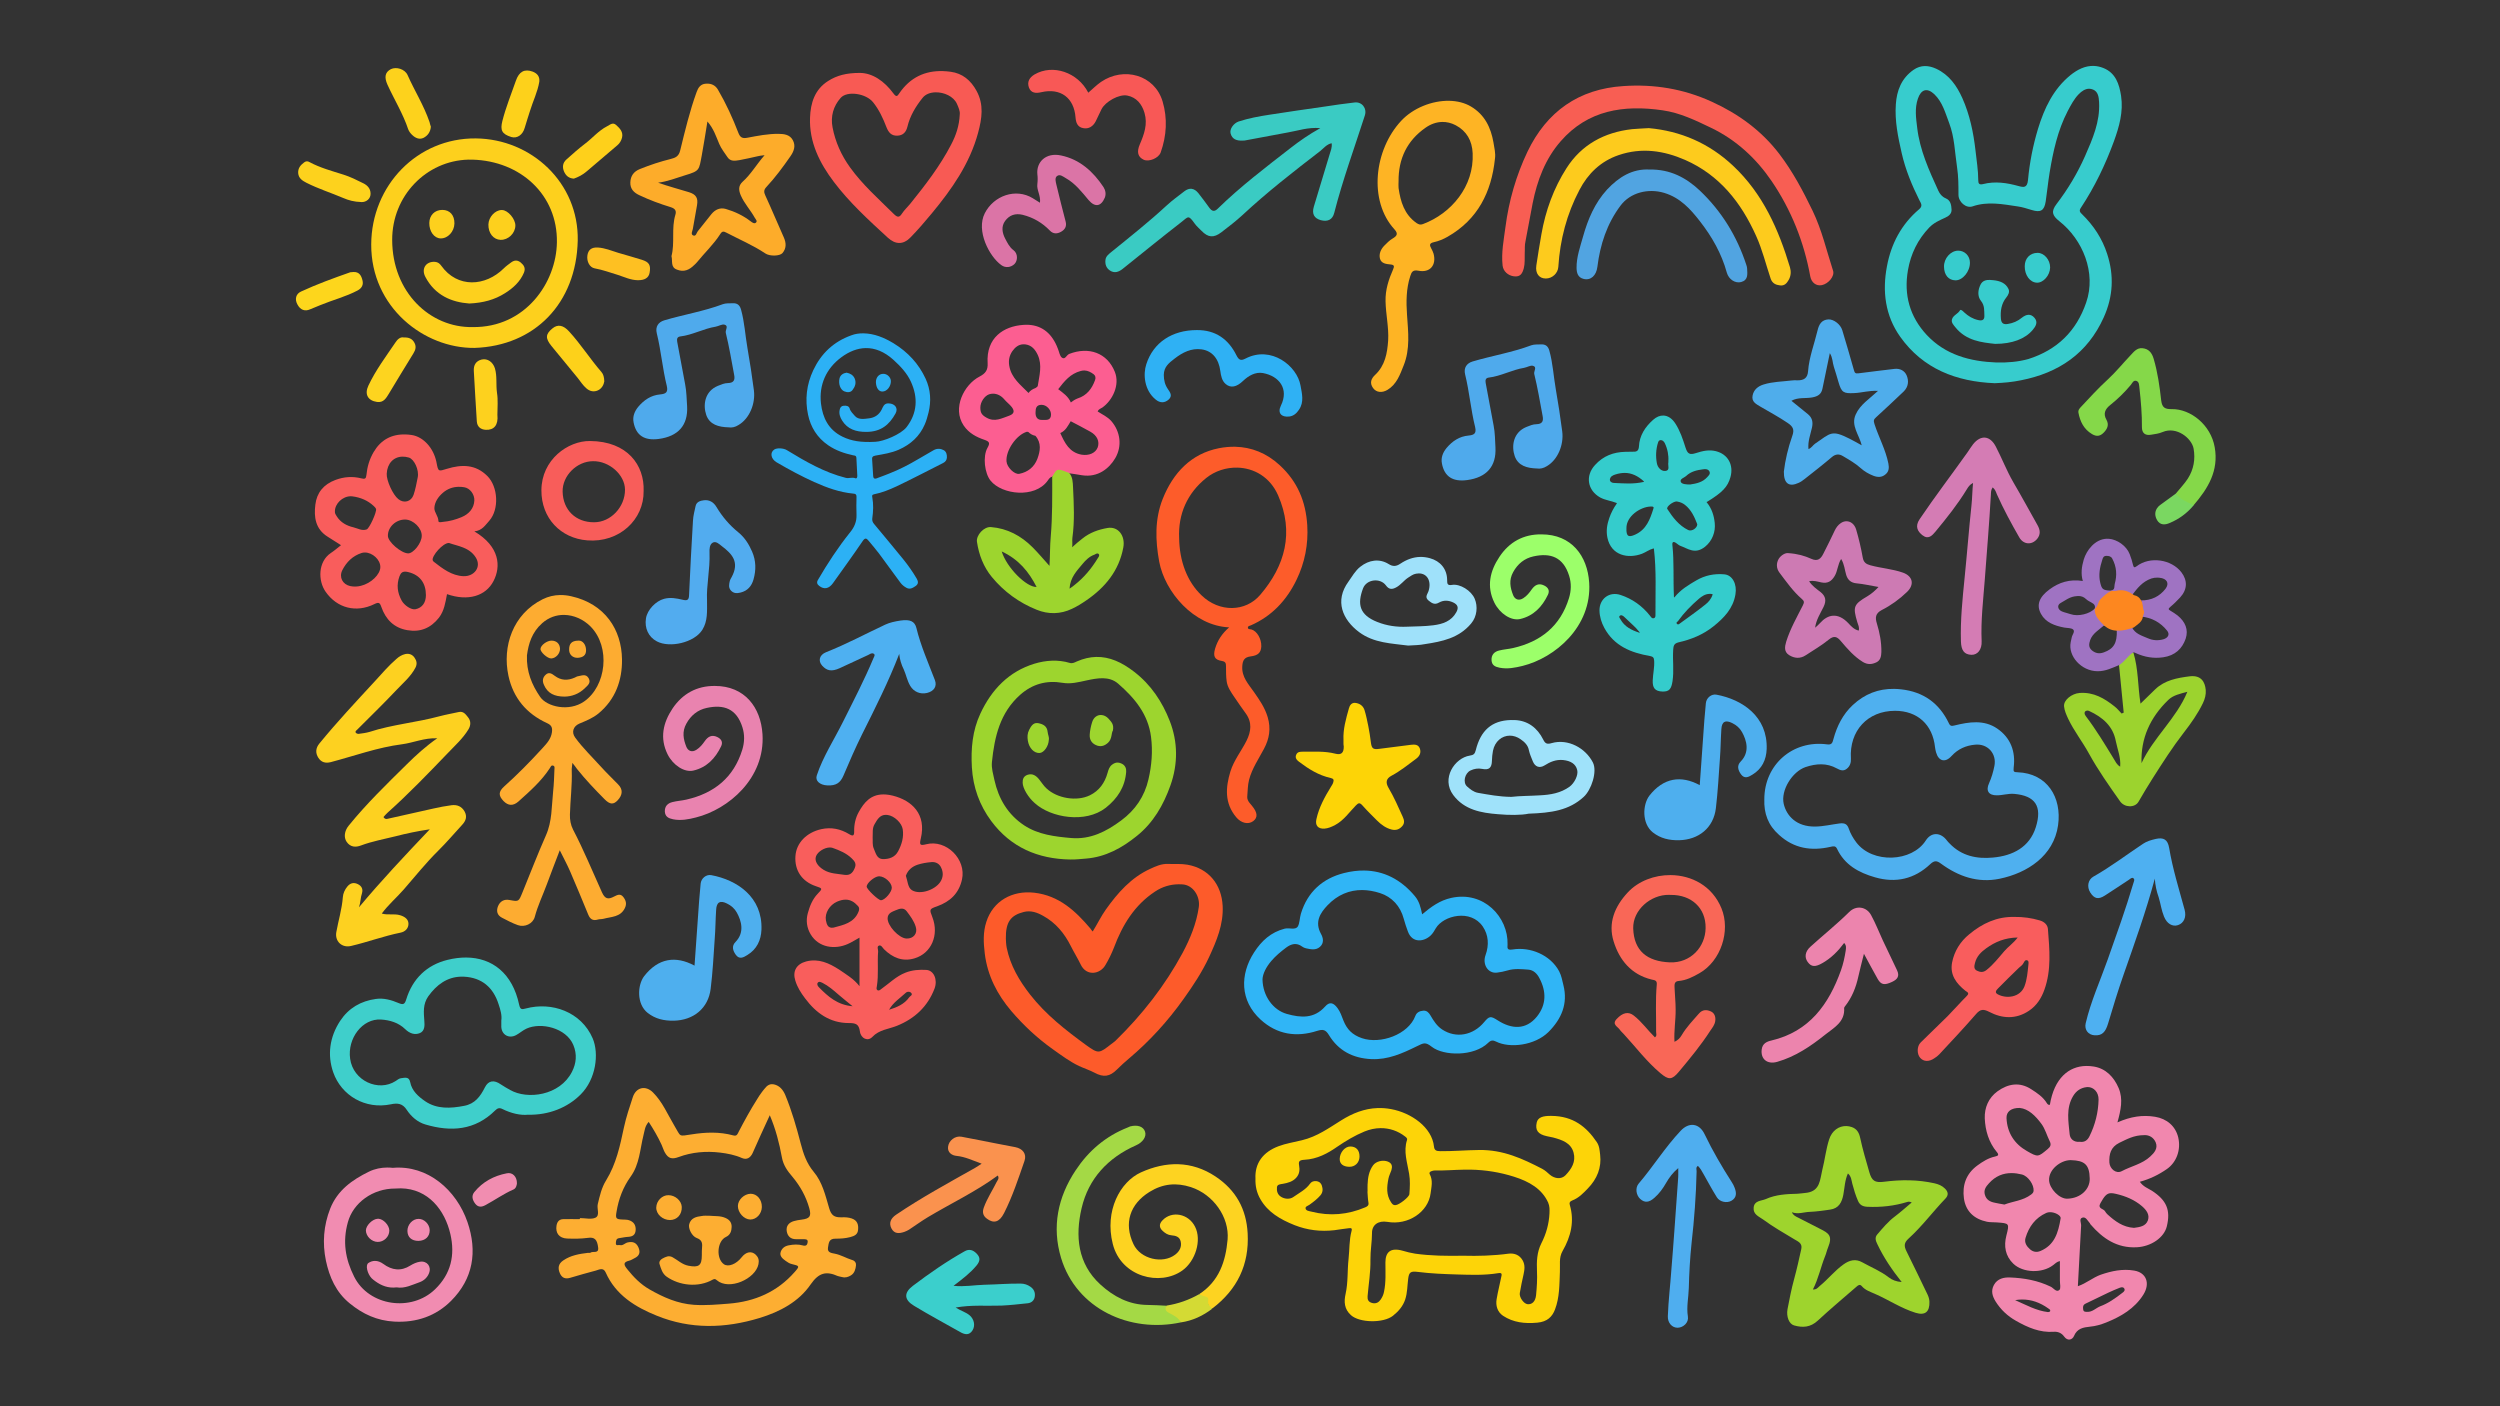 <?xml version="1.0" encoding="UTF-8" standalone="no"?>
<!-- Generator: Adobe Illustrator 27.0.0, SVG Export Plug-In . SVG Version: 6.00 Build 0)  -->

<svg
   version="1.1"
   id="图层_1"
   x="0px"
   y="0px"
   viewBox="0 0 1920 1080"
   style="enable-background:new 0 0 1920 1080;"
   xml:space="preserve"
   sodipodi:docname="aaa.svg"
   inkscape:version="1.4 (86a8ad7, 2024-10-11)"
   xmlns:inkscape="http://www.inkscape.org/namespaces/inkscape"
   xmlns:sodipodi="http://sodipodi.sourceforge.net/DTD/sodipodi-0.dtd"
   xmlns="http://www.w3.org/2000/svg"
   xmlns:svg="http://www.w3.org/2000/svg"><rect x="0" y="0" width="1920" height="1080" fill="#333333" stroke="none"/><defs
   id="defs1" />
<style
   type="text/css"
   id="style1">
	.st0{fill:#F187AE;}
	.st1{fill:#37CCCD;}
	.st2{fill:#F95E5C;}
	.st3{fill:#FDAE32;}
	.st4{fill:#34CCCC;}
	.st5{fill:#F95D5C;}
	.st6{fill:#4FB0EF;}
	.st7{fill:#FDAC31;}
	.st8{fill:#FDD120;}
	.st9{fill:#3FCFCB;}
	.st10{fill:#FDD01D;}
	.st11{fill:#F85E53;}
	.st12{fill:#FDAC2A;}
	.st13{fill:#FEB424;}
	.st14{fill:#F85A54;}
	.st15{fill:#3ACBC3;}
	.st16{fill:#F96757;}
	.st17{fill:#4FADEB;}
	.st18{fill:#FDCB1D;}
	.st19{fill:#CD7AB3;}
	.st20{fill:#F18CB1;}
	.st21{fill:#F95D5D;}
	.st22{fill:#D47CB4;}
	.st23{fill:#FDD321;}
	.st24{fill:#4FAAEC;}
	.st25{fill:#4EAFEE;}
	.st26{fill:#4EB0F1;}
	.st27{fill:#4FAEEF;}
	.st28{fill:#E983AF;}
	.st29{fill:#EC84AD;}
	.st30{fill:#85D849;}
	.st31{fill:#52ACEF;}
	.st32{fill:#A4D945;}
	.st33{fill:#51A4E1;}
	.st34{fill:#F85D5A;}
	.st35{fill:#FA924E;}
	.st36{fill:#DB74A6;}
	.st37{fill:#3BCFCC;}
	.st38{fill:#F85856;}
	.st39{fill:#FDD11A;}
	.st40{fill:#FDD21C;}
	.st41{fill:#FDD11B;}
	.st42{fill:#FDD21D;}
	.st43{fill:#FDD41F;}
	.st44{fill:#FED01B;}
	.st45{fill:#FDD11E;}
	.st46{fill:#FDD61C;}
	.st47{fill:#FEC022;}
	.st48{fill:#F18DB0;}
	.st49{fill:#D4DA34;}
	.st50{fill:#7AD761;}
	.st51{fill:#FEFEFE;}
	.st52{fill:#FEFCFD;}
	.st53{fill:#FEFBFC;}
	.st54{fill:#FEFDFD;}
	.st55{fill:#FEFBFA;}
	.st56{fill:#FEF8F8;}
	.st57{fill:#FDFEFE;}
	.st58{fill:#FEFEFD;}
	.st59{fill:#35CCCD;}
	.st60{fill:#38CDD1;}
	.st61{fill:#38CFCF;}
	.st62{fill:#FDAD2F;}
	.st63{fill:#FDAD34;}
	.st64{fill:#FEB130;}
	.st65{fill:#FDAC34;}
	.st66{fill:#FCA738;}
	.st67{fill:#FBA839;}
	.st68{fill:#FED31E;}
	.st69{fill:#FED31D;}
	.st70{fill:#F18DB3;}
	.st71{fill:#F28EB3;}
	.st72{fill:#FDD408;}
	.st73{fill:#FED608;}
	.st74{fill:#9ED42D;}
	.st75{fill:#9CD32E;}
	.st76{fill:#9F73C2;}
	.st77{fill:#FD871F;}
	.st78{fill:#D38174;}
	.st79{fill:#30B5F6;}
	.st80{fill:#FD5B2A;}
	.st81{fill:#FD5C2A;}
	.st82{fill:#FC5E91;}
	.st83{fill:#9DD52E;}
	.st84{fill:#FDD406;}
	.st85{fill:#9FE2FA;}
	.st86{fill:#9FE1FA;}
	.st87{fill:#2FB1F4;}
	.st88{fill:#FE6231;}
	.st89{fill:#FDFEFC;}
	.st90{fill:#FEFBFB;}
	.st91{fill:#9ED62E;}
	.st92{fill:#9FD72D;}
	.st93{fill:#2CB1F5;}
	.st94{fill:#2BB0F4;}
	.st95{fill:#2BB0F5;}
	.st96{fill:#2DB1F5;}
	.st97{fill:#9CFF6A;}
</style>
<sodipodi:namedview
   bordercolor="#000000"
   borderopacity="0.25"
   id="namedview173"
   inkscape:current-layer="g119"
   inkscape:cx="411.66872"
   inkscape:cy="577.39687"
   inkscape:deskcolor="#d1d1d1"
   inkscape:pagecheckerboard="0"
   inkscape:pageopacity="0.0"
   inkscape:showpageshadow="2"
   inkscape:window-height="778"
   inkscape:window-maximized="1"
   inkscape:window-width="1280"
   inkscape:window-x="-6"
   inkscape:window-y="-6"
   inkscape:zoom="1.5084945"
   pagecolor="#ffffff">
	</sodipodi:namedview>
<g
   id="g119">
	<path
   id="path7"
   class="st0"
   d="M 1602.172 818.656 C 1588.836 818.88 1577.626 828.025 1574.301 848.5 C 1573.101 848.8 1572.4 847.9 1571.9 847.1 C 1569 842.4 1564.6 839.5 1560.1 836.6 C 1551.1 830.7 1542.2 832.3 1534.1 838.1 C 1527.2 843.1 1524.001 850.7 1524.301 858.9 C 1524.701 868.2 1527.3 877.199 1533.5 884.699 C 1535.3 886.799 1534.801 887.699 1532.301 888.199 C 1527.101 889.299 1522.7 892.1 1518.6 895.1 C 1510 901.4 1506.901 910.2 1508.301 920.5 C 1509.701 930.1 1515.9 936.201 1526 938.301 C 1528.4 938.801 1530.9 938.601 1533.4 938.801 C 1543.3 939.501 1543.3 939.5 1540.9 948.9 C 1538.8 957.1 1540.099 964.6 1546.199 970.5 C 1553.699 977.7 1568.399 977.999 1576.699 971.699 C 1578.299 970.499 1579.6 969 1582 968.5 L 1582 983.5 C 1582 986 1582.9 989.499 1581.6 990.699 C 1579.3 992.799 1577.1 989.199 1575 988.199 C 1565.1 983.399 1554.499 981.5 1543.699 981.1 C 1539.099 980.9 1534.001 981.9 1531.301 986.9 C 1528.901 991.4 1530.1 995.4 1532.6 999.5 C 1536.6 1005.9 1541.901 1010.8 1548.301 1014.4 C 1557.301 1019.5 1566.6 1023.601 1577.4 1022.801 C 1580.4 1022.601 1583.299 1023.7 1585.199 1026.4 C 1587.999 1030.3 1591.601 1028.9 1592.801 1026.1 C 1595.201 1020.2 1600.1 1019.4 1605 1018.9 C 1609.4 1018.5 1613.5 1017.299 1617.5 1015.699 C 1628.9 1011.099 1639.3 1005.101 1646.1 994.301 C 1651.6 985.501 1648.3 977.301 1639 975.801 C 1630.1 974.301 1621.701 976.1 1613.301 979 C 1607.201 981.2 1602.301 985.601 1595.801 987.801 C 1596.601 972.001 1597.401 956.599 1598.301 941.199 C 1598.401 939.099 1596.5 935.9 1599.4 935.1 C 1602 934.4 1603.3 937.6 1605 939.4 C 1605.2 939.7 1605.3 940.101 1605.5 940.301 C 1614.9 951.201 1625.9 958.7 1641.1 957.9 C 1652.1 957.3 1662 950.5 1664.1 941.9 C 1667.2 929.3 1663.899 921.8 1652.699 914.5 C 1649.599 912.6 1645.9 911.3 1643.4 907.6 C 1651.1 905.5 1657.899 902.201 1664.199 897.801 C 1671.499 892.701 1675.1 883.2 1672.9 873.6 C 1670.8 864.8 1664.099 859.199 1655.199 857.699 C 1645.499 856.099 1636.399 857.5 1626.199 862 C 1628.799 852.5 1630.7 844.1 1627.1 835.6 C 1623.4 827 1617.2 820.6 1608 819.1 C 1606.025 818.775 1604.077 818.624 1602.172 818.656 z M 1603.494 834.859 C 1607.932 834.909 1611.793 838.781 1611.699 844.5 C 1611.499 854.3 1609.099 863.799 1604.699 872.699 C 1603.099 875.999 1600.601 877.4 1597.301 876.9 C 1592.701 877.4 1589.9 874.699 1589.5 871.199 C 1588.6 861.299 1586.499 851.099 1592.199 841.699 C 1594.599 837.699 1598.1 835.4 1602.6 834.9 C 1602.9 834.869 1603.198 834.856 1603.494 834.859 z M 1551.1 850.9 C 1557.8 851.5 1563.301 857 1567.801 863.1 C 1570.701 867 1571.999 872.1 1574.199 876.5 C 1575.499 879.1 1574.8 880.7 1572.6 882.5 C 1565.3 888.6 1565.199 888.9 1556.699 884 C 1546.999 878.5 1541.5 869.899 1541 858.699 C 1540.8 853.799 1544.5 850.8 1551.1 850.9 z M 1647.143 871.766 C 1650.379 871.71 1653.912 873.369 1655.6 877.4 C 1657.4 881.9 1654.6 885.299 1651.4 888.199 C 1645.2 893.999 1636.7 895.6 1629.4 899.5 C 1625.2 901.7 1620.3 897.701 1620 892.801 C 1619.7 886.401 1621 880.999 1627.6 877.699 C 1633.3 874.999 1638.8 871.801 1646.5 871.801 C 1646.713 871.782 1646.927 871.769 1647.143 871.766 z M 1589.891 890.994 C 1590.129 890.989 1590.365 890.991 1590.6 891 C 1600.8 891.3 1604.7 894.3 1604.9 905 C 1605.2 913 1598.3 920.2 1587.9 920.6 C 1581.6 920.9 1573.999 912.9 1573.699 906.5 C 1573.312 898.169 1582.498 891.152 1589.891 890.994 z M 1544.932 900.936 C 1547.472 900.952 1550.101 901.325 1552.801 902 C 1557.601 903.2 1562.201 909.9 1561.801 914.6 C 1561.701 915.9 1560.8 916.7 1559.9 917.4 C 1553.6 922.2 1545.7 922.6 1539.4 925.1 C 1536.2 924.5 1534.1 924.199 1532 923.699 C 1528.4 922.999 1525.5 921.5 1524.4 917.6 C 1523.3 913.9 1525.2 911.301 1527.5 908.801 C 1532.531 903.195 1538.441 900.895 1544.932 900.936 z M 1621.228 916.352 C 1622.319 916.325 1623.575 916.525 1625.1 916.9 C 1632.4 918.6 1639.3 921.4 1645.1 926.4 C 1648.4 929.3 1651.1 932.799 1649.6 937.199 C 1647.9 941.899 1643.2 942.4 1638.9 943 C 1630.5 942.5 1624.3 937.9 1618.5 932.6 C 1617.8 931.9 1617.099 931.101 1616.699 930.301 C 1615.599 928.201 1610.7 928.4 1613.1 924.1 C 1616.175 918.55 1617.957 916.431 1621.228 916.352 z M 1574.303 930.957 C 1578.369 930.873 1582.762 933.55 1582.6 935.5 C 1580.7 947.2 1577.699 956.199 1567.199 960.699 C 1563.799 962.199 1561 961.2 1559 959.4 C 1556.6 957.3 1554.5 954.399 1555.6 950.699 C 1558.2 942.099 1563.1 935.3 1571.6 931.5 C 1572.443 931.144 1573.364 930.976 1574.303 930.957 z M 1629.467 988.625 C 1630.212 988.595 1630.963 988.812 1631.4 989.5 C 1632.3 991 1631.1 992.101 1630.1 992.801 C 1624.7 997.001 1619.101 1001.001 1612.801 1003.301 C 1609.501 1004.701 1606.9 1007.7 1603 1007.5 C 1601.7 1007.5 1600.2 1007.601 1599.9 1005.801 C 1599.6 1003.901 1599.599 1002.199 1601.699 1001.199 L 1619.1 992.801 C 1622.1 991.401 1625.099 990.1 1628.199 988.9 C 1628.574 988.75 1629.02 988.643 1629.467 988.625 z M 1552.783 998.025 C 1560.122 997.94 1566.825 1000.413 1573 1004.801 C 1573.8 1005.401 1574.9 1005.8 1574.5 1007 C 1574.4 1007.4 1573.4 1007.699 1572.9 1007.699 C 1563.7 1006.599 1555.9 1002.1 1547.6 998.5 C 1549.362 998.2 1551.09 998.045 1552.783 998.025 z " />
	<path
   id="path8"
   class="st1"
   d="M 1608.324 50.643 C 1601.57 50.3 1595.475 53.376 1590 57.801 C 1576.9 68.501 1569.999 83.2 1565.199 98.9 C 1561.299 111.8 1558.7 125.001 1557.5 138.301 C 1556.9 144.301 1554.301 144 1550.301 142.9 C 1541.301 140.4 1532.2 139 1522.9 141.4 C 1520 142.1 1519.301 140.9 1519.301 138.5 C 1519.301 130.8 1517.999 123.299 1517.199 115.699 C 1515.599 101.699 1512.8 88.2 1507.1 75.4 C 1502.8 65.8 1496.9 57.401 1487 52.801 C 1481.1 50.101 1475.2 49.699 1469.5 53.699 C 1460.3 60.199 1456.7 69.499 1456 80.199 C 1455.1 92.899 1457.7 105.3 1460.5 117.6 C 1463.4 130.3 1468.3 142.201 1474.1 153.801 C 1475.2 156.001 1477 158.099 1473.9 160.699 C 1460.3 172.199 1452.399 187.2 1449.199 204.4 C 1445.499 223.7 1447.8 242.399 1459.4 258.699 C 1477 283.399 1502.6 293.101 1531.9 294.301 C 1535.4 294.101 1538.7 294 1542.1 293.6 C 1545.4 293.3 1548.7 292.7 1551.9 292.1 C 1581.1 286.4 1603.199 271.499 1615.699 243.699 C 1622.899 227.699 1623.701 211.6 1618.301 195 C 1614.501 183.2 1607.9 173.2 1599.1 164.6 C 1597.5 163.1 1596.5 161.9 1598.1 159.6 C 1608.7 143.6 1616.9 126.5 1623.5 108.5 C 1627.6 97.2 1630.8 85.799 1629 73.699 C 1627.6 64.699 1624.901 55.999 1615.301 52.199 C 1612.901 51.249 1610.576 50.757 1608.324 50.643 z M 1604.43 68.152 C 1605.425 68.149 1606.45 68.351 1607.5 68.801 C 1611.3 70.401 1611.9 74.4 1612.1 78.5 C 1612.9 93.5 1607.101 106.7 1601.301 119.9 C 1595.501 133 1588.2 145.2 1579.5 156.6 C 1575.1 162.3 1576 165.5 1581.6 169.9 C 1599.5 184 1610.099 209.501 1602.199 232.301 C 1594.599 254.501 1579.8 268.699 1557.9 275.699 C 1550.1 277.899 1541.701 278.6 1533.301 278.4 C 1513.001 277.6 1494.099 272.599 1479.699 257.199 C 1466.699 243.199 1462.001 226.4 1465.301 207.5 C 1467.501 194.9 1472.799 183.999 1481.699 174.699 C 1485.199 171.099 1489.5 169.199 1493.9 167.199 C 1496.7 165.999 1498.901 164.1 1498.801 161 C 1498.601 157.6 1498.201 153.901 1494.301 152.301 C 1491.501 151.101 1489.8 149 1488.6 146.4 C 1481.5 130.8 1474.4 115.3 1472.4 98.1 C 1471.5 90.7 1470.4 83.3 1472.9 75.9 C 1475.3 68.7 1479.9 67.101 1485.5 72.301 C 1491.9 78.401 1494 86.8 1497 94.6 C 1501.1 105.4 1501.3 117.001 1503 128.301 C 1504.1 135.401 1504.1 142.5 1504.1 149.6 C 1504.1 155.1 1509.9 160.2 1514.9 158.5 C 1526.5 154.5 1537.9 156.8 1549.4 158.5 C 1553.1 159 1556.8 160.201 1560.4 161.301 C 1567.2 163.401 1570 161.799 1571.1 154.699 C 1572.2 147.299 1572.9 139.9 1574.1 132.6 C 1576.8 116.3 1580.3 100.101 1588 85.301 C 1590.4 80.801 1592.8 76.1 1596.4 72.4 C 1598.725 70 1601.444 68.162 1604.43 68.152 z M 1503.9 192.5 C 1498.1 192.5 1492.8 198.5 1493 204.9 C 1493.1 211.3 1496.501 215.201 1501.801 215.301 C 1507.301 215.401 1513 208.499 1512.9 201.699 C 1512.9 196.499 1508.9 192.5 1503.9 192.5 z M 1564.801 194.199 C 1559.101 194.199 1555 198.4 1555 204.4 C 1554.9 211.3 1559.001 216.9 1564.301 217.1 C 1569.301 217.3 1574.4 211.4 1574.5 205.5 C 1574.6 199.6 1569.901 194.099 1564.801 194.199 z M 1528.246 214.98 C 1525.476 214.905 1522.774 215.451 1521.199 218.301 C 1518.999 222.501 1518.5 227.5 1521.4 231.1 C 1524.3 234.7 1523.8 238.401 1524 242.301 C 1524.2 245.901 1522.199 246.501 1519.199 245.801 C 1515.099 244.901 1511.6 242.8 1508.5 239.9 C 1507.6 239 1505.901 237.301 1505.301 238.301 C 1503.701 241.101 1500.199 242 1499.199 245 C 1498.299 247.6 1500.2 249.399 1501.6 251.199 C 1510 261.799 1522.101 263 1532.301 264.1 C 1545.301 264.1 1555.3 260.3 1561.1 253.4 C 1563.4 250.7 1565.4 247.5 1562.5 244.1 C 1559.5 240.6 1556.101 241.4 1552.801 244 C 1549.701 246.6 1546 248.201 1542 248.801 C 1539 249.301 1536.999 248.601 1536.699 244.801 C 1536.199 238.801 1537 233.2 1540.9 228.4 C 1542.4 226.5 1543.6 224.2 1542.5 221.9 C 1540.3 217.2 1535.7 215.699 1531 215.199 C 1530.1 215.099 1529.169 215.005 1528.246 214.98 z " />
	<path
   id="path9"
   class="st2"
   d="M 678.307 610.117 C 668.619 610.191 663.581 616.35 659.6 623.5 C 657.1 627.9 655.9 633.101 656 638.301 C 656.1 641.801 655.2 642.5 652.1 640.6 C 645.5 636.6 638.499 635.101 630.699 636.801 C 619.599 639.301 611.6 647.2 610.9 657.4 C 610.1 668.5 615.9 677 626.6 680.6 C 631.7 682.3 631.9 682.4 628 686.4 C 623.9 690.7 621.9 695.901 620.4 701.301 C 618.9 706.801 619.5 712.4 622.6 717.6 C 628.8 727.9 641.2 729.4 651.1 725 C 654.3 723.6 657.3 721.6 660.1 720.1 L 660.1 757.4 C 655.7 751.7 649.9 748.4 644.4 744.6 C 636.7 739.7 628.7 735.9 619.1 738.4 C 611.7 740.4 608.501 745.8 610.801 753.1 C 612.301 758.1 615.099 762.5 618.199 766.6 C 626.599 777.9 637.2 785.699 651.9 785.699 C 657.1 785.699 659.6 786.4 660.4 792.1 C 661.1 797.6 666.5 800 669.9 796.4 C 675.3 790.7 682.5 790.401 688.9 787.801 C 702.5 782.301 712.399 773.101 717.699 759.301 C 720.299 752.401 717.2 745.3 711.5 744.9 C 706.1 744.6 700.7 744.9 695.4 747 C 688.2 749.8 683 755.2 676.9 759.5 C 676 760.2 675.001 761.2 673.801 760.4 C 672.901 759.8 673.2 758.6 673.4 757.6 C 674.9 748.7 673.7 739.699 674.4 730.699 C 674.5 729.099 673.2 726.899 675.1 726.199 C 676.8 725.599 677.8 727.9 678.9 729 C 685.5 735.5 693.2 738.8 702.4 736 C 715.4 732.1 721.3 718 716.1 704.5 C 713.7 698.3 713.601 698.2 719.801 696 C 729.701 692.4 736.401 686.2 738.801 675.5 C 742.301 659.9 726.701 644.4 711.301 648.4 C 706.501 649.6 705.999 648.9 707.199 643.9 C 711.599 625.3 700.401 614.8 685.801 611.1 C 683.026 610.406 680.542 610.1 678.307 610.117 z M 680.211 625.797 C 680.679 625.791 681.174 625.825 681.699 625.9 C 686.899 626.6 692.601 632.1 693.301 636.9 C 694.201 642.9 692.601 648.399 689.801 653.699 C 687.301 658.499 682.8 659.801 678.1 659.801 C 673.4 659.701 672.6 655.201 671.1 651.801 C 669.8 648.901 670.399 645.8 670.199 643.1 C 670.399 639.6 669.8 636.2 671.6 633.1 C 673.684 629.475 675.686 625.849 680.211 625.797 z M 637.318 650.865 C 638.091 650.86 638.828 650.965 639.5 651.199 C 644.8 653.099 649.999 655.201 654.199 659.301 C 656.599 661.601 657.901 663.5 656.301 667 C 654.801 670.5 652.699 672.4 648.699 671.9 C 643.199 671 637.5 671.1 632.5 668 C 627.8 665.1 625.399 661.2 626.699 657.6 C 627.965 654.14 633.147 650.894 637.318 650.865 z M 715.895 662.064 C 718.844 661.982 721.387 663.381 722.699 666.1 C 724.599 669.9 724.5 673.8 722.1 677.4 C 717.9 683.6 706.6 687.399 700.4 683.699 C 697.1 681.699 697.099 676.5 695.699 672.6 C 697.299 668.1 700.599 665.5 704.699 664.1 C 708.099 663 711.701 662.4 715.301 662.1 C 715.501 662.081 715.698 662.07 715.895 662.064 z M 675.307 672.996 C 679.545 673.105 684.804 677.824 684.9 681.699 C 685 684.999 679.799 691.1 676.699 691.4 C 674.699 691.6 665.6 682.9 665.6 680.9 C 665.6 678.2 671.5 673.2 674.9 673 C 675.035 672.994 675.17 672.993 675.307 672.996 z M 649.625 690.926 C 653.071 690.988 656.025 692.613 658.9 695.801 C 660.3 697.401 659.901 698.701 659.301 700.301 C 655.801 708.801 647.899 710.3 640.199 712.4 C 635.699 713.2 634.901 709.801 634.301 706.801 C 633.301 701.201 637.201 695 642.801 692.5 C 645.313 691.413 647.557 690.888 649.625 690.926 z M 692.387 697.824 C 693.799 697.799 695.151 698.301 696.301 699.801 C 699.101 703.501 701.901 707.201 703.301 711.801 C 704.901 716.801 701.599 721.001 696.199 720.801 C 690.399 720.601 681.299 710.8 681.699 705 C 681.899 701.2 685.3 700.2 688.1 699 C 689.5 698.4 690.974 697.849 692.387 697.824 z M 629.219 754.053 C 629.983 754.019 630.85 754.488 631.6 754.801 C 636.2 757.101 640.1 760.5 644 763.9 C 647.2 766.7 650.601 769.301 654.801 772.801 C 643.101 771.801 635.9 765.301 629 758.301 C 628 757.301 627.2 755.901 628 754.801 C 628.337 754.276 628.76 754.073 629.219 754.053 z M 697.838 761.676 C 698.675 761.701 699.5 762.051 700 762.801 C 701 764.301 699.001 764.9 698.301 765.9 C 694.501 771.3 688.801 773.6 682.801 775.5 C 685.901 769.9 691.2 766.6 695.6 762.5 C 696.15 761.95 697 761.651 697.838 761.676 z " />
	<path
   id="path10"
   class="st3"
   d="M 592.758 832.639 C 589.194 832.736 587.401 835.962 585.301 838.5 C 583.901 840.3 582.6 842.301 581.4 844.301 C 576.3 852.301 571.8 860.6 567.4 869 C 566.5 870.7 566.099 872.8 563.199 872 C 552.599 869.1 541.899 869.499 531.199 871.199 C 520.699 872.799 523.2 873.2 517.9 864.5 C 512.7 855.8 508.8 846.3 501.5 839 C 495.8 833.3 488.5 835 486 842.6 C 483.5 850.2 480.899 857.901 479.199 865.801 C 476.199 880.001 473.2 894 465.5 906.5 C 462 912.1 460.6 918.499 459.1 924.699 C 458.2 928.299 461.001 933.399 457.301 935.199 C 454.101 936.699 449.5 935.5 445.5 935.5 C 445.5 935.6 445.5 935.701 445.1 936.301 C 440.9 936.301 436.8 936.201 432.6 936.301 C 429.4 936.401 427.9 938.301 427.4 941.301 C 426.5 947.001 429.4 950.899 435.5 951.199 C 440.8 951.399 446.1 951.399 451.4 950.699 C 456.6 949.899 458.7 951.901 459.4 958.301 C 459.9 963.101 455.3 960.6 453.4 962.1 C 452.9 962.4 452.1 962.099 451.4 962.199 C 444.8 962.999 438.3 964.1 432.6 968 C 428.7 970.6 428.3 974 430 977.9 C 431.6 981.5 434.2 982.501 438.1 981.301 C 444.5 979.301 451.1 977.601 457.6 975.801 C 460.3 975.001 463.399 973.201 465.199 977.301 C 472.899 994.701 488.1 1003.9 504.5 1010.5 C 530.4 1021 556.8 1020.299 583.4 1012.199 C 599.1 1007.399 613.5 999.7 622.6 986.4 C 628.9 977.3 634.6 976.1 643.4 980 C 644.5 980.4 645.701 980.501 646.801 980.801 C 649.301 981.501 651.5 980.7 653.5 979.5 C 656.3 977.8 657.1 974.701 657.4 971.801 C 657.6 970.101 656.7 968.299 654.5 967.699 C 649.9 966.299 645.8 963.701 641 962.801 C 638.7 962.301 635.2 962.1 635.9 958.1 C 636.5 954.8 636.399 951.201 641.699 951.301 C 645.399 951.301 649.2 951.1 653 950.1 C 656.3 949.2 658.7 948.1 659 944.5 C 659.4 940.6 658.499 937.301 654.199 935.801 C 651.599 934.901 649.1 934.8 646.4 934.9 C 640.6 935.1 638.401 933.3 636.801 927.9 C 633.901 918.1 631.601 907.801 624.801 899.801 C 619.501 893.401 617 886.1 615 878.4 C 611.7 865.7 608.1 853.1 603.1 841 C 601.4 837 598.8 833.801 594.4 832.801 C 593.813 832.676 593.267 832.625 592.758 832.639 z M 591.199 856.5 C 595.799 867.3 598.5 878 600.5 888.9 C 601.6 895 604.899 899.5 608.699 903.9 C 614.599 911 619 918.901 621.5 927.801 C 623.3 934.201 621.9 935.899 615.5 936.699 C 613.5 936.899 611.499 937.301 609.699 937.801 C 605.899 938.901 603.599 941.5 604.199 945.5 C 604.799 949.3 607.101 951.699 611.301 951.699 L 617.301 951.699 C 618.701 951.799 620.501 951.6 620.301 953.9 C 620.101 956.1 619 957.2 616.6 956.5 C 613 955.5 609.501 955.7 605.801 956.4 C 602.501 957 600.5 958.8 599.6 961.4 C 598.5 964.5 600.901 966.601 603.301 968.301 C 604.801 969.301 606.2 970.401 608.1 970.801 C 614.1 972.201 614.301 972.4 610.301 976.9 C 596.901 992.2 579.699 999.599 559.699 1001.199 C 550.799 1001.899 541.9 1002.7 532.9 1002.1 C 520.4 1001.2 509.6 996.401 498.9 990.301 C 491.9 986.301 486.599 980.799 481.699 974.699 C 479.199 971.599 478.199 969.399 483.199 968.199 C 484.599 967.899 485.901 967.001 487.301 966.301 C 490.901 964.601 492 961.999 490.4 958.199 C 488.7 954.199 485.9 953.299 482 954.199 C 479.9 954.699 478.3 956.899 476.1 956.199 C 475.1 955.899 472.7 957.3 473 954.5 C 473.1 952.7 473.3 951.2 475.5 950.9 C 477.8 950.6 480.1 950 482.4 949.9 C 485.9 949.7 487.999 948.4 488.199 944.6 C 488.399 940.7 486.5 938.2 483 937.1 C 481.5 936.6 479.7 936.7 478 936.6 C 473 936.4 472.6 935.7 473.5 930.6 C 475.1 920.8 478.501 911.799 484.301 903.699 C 491.201 894.199 491.499 882.601 494.199 871.801 C 495.099 868.501 495.199 864.9 498.199 861.6 C 501.899 867.3 505.3 873.099 508.1 879.199 C 509 881.199 509.6 883.3 510.6 885.1 C 513.3 889.8 515.999 890.5 521.199 888.6 C 531.499 884.8 542.2 883.899 553.1 885.199 C 558.8 885.899 564.5 887 569.9 889.4 C 573.7 891 576.4 889 578 885.6 C 582.2 876.1 586.499 866.6 591.199 856.5 z M 576.5 916.801 C 571.5 916.901 566.699 921.499 566.699 926.199 C 566.699 931.399 571.399 936.5 576.199 936.6 C 580.999 936.6 585 932.2 585.1 927 C 585.2 921.3 581.4 916.801 576.5 916.801 z M 513.4 917.9 C 508.5 917.8 504.1 922.3 504 927.4 C 503.9 932.5 508.9 937 514.6 937 C 520.1 936.9 523.8 932.7 523.6 926.9 C 523.4 922.2 518.6 917.9 513.4 917.9 z M 541.863 933.65 C 540.851 933.65 539.85 933.7 538.9 933.9 C 534.7 934.4 530.601 935.399 529.301 940.199 C 528.401 943.299 531.3 949.401 535.1 950.801 C 538.7 952.101 539.499 954.3 539.199 957.6 C 538.999 959.8 539 961.9 539 964.1 C 539 972 536.601 973.6 528.801 972.1 C 523.901 971.2 520.6 967.8 516.6 965.6 C 513.6 963.9 511.199 965.3 508.699 966.6 C 507.199 967.4 506 968.999 506.5 970.699 C 507.6 974.299 508.7 978.2 512 980.5 C 521.5 987.2 536.1 989.199 547.5 982.699 C 548.9 981.899 549.7 982.499 550.5 983.199 C 559.9 991.299 580.2 982.3 582.5 970.9 C 583.1 967.8 582.5 965.699 580.5 963.699 C 577.2 960.499 572.9 961.299 569.5 965.699 C 565.4 970.899 559.3 973.3 555.9 970.9 C 549.8 966.5 550.7 953.2 557.5 950 C 561 948.4 561.8 945.401 561.9 942.301 C 562 939.101 560.399 936.8 557.199 935.4 C 553.199 933.6 549 934.099 544.9 933.699 C 543.9 933.699 542.876 933.65 541.863 933.65 z " />
	<path
   id="path11"
   class="st4"
   d="M 1277.533 319.135 C 1274.883 319.038 1272.125 320.137 1269.5 322.5 C 1263.4 328 1259.099 334.5 1258.699 343 C 1258.499 345.7 1257.399 347 1254.699 346.9 C 1252.499 346.9 1250.399 347 1248.199 347 C 1239.099 347.2 1231.3 350.2 1225.1 357 C 1217.3 365.3 1219.1 376.6 1229 382.1 C 1232.9 384.2 1237.4 384.601 1241.6 386.301 C 1241.7 386.401 1241.799 386.599 1241.699 386.699 C 1239.199 390.199 1237.3 393.9 1235.9 397.9 C 1234.2 402.8 1233.4 407.7 1234.5 413 C 1237.4 426.7 1250.4 429.301 1261 425.301 C 1263.9 424.201 1266.5 422.099 1269.9 421.199 C 1270 421.199 1270.199 421.3 1270.199 421.4 C 1272.199 438.4 1271.3 455.2 1271.4 472 C 1271.4 473.1 1271.5 474.501 1270 474.801 C 1268.6 475.101 1268.001 473.9 1267.301 473 C 1261.301 465.4 1253.7 459.9 1244.5 456.9 C 1235.9 454.1 1228.3 459.9 1228.4 468.9 C 1228.5 473.7 1229.9 478.099 1232.1 482.199 C 1239.6 496.099 1252.6 501.301 1267.1 503.801 C 1269.7 504.301 1270.2 505.1 1270.4 507.5 C 1270.7 512.6 1269.501 517.4 1269.301 522.4 C 1269.001 528.4 1271.099 530.9 1276.699 531.1 C 1281.999 531.3 1283.6 529.1 1284.5 523.1 C 1285.7 515.1 1284.5 507.199 1285 499.199 C 1285.2 496.099 1285.499 494.201 1289.199 493.301 C 1298.899 491.101 1308 487.4 1316 481 C 1324.1 474.5 1331.001 467.3 1332.801 456.6 C 1334.201 448.6 1330.5 441.7 1324.4 441.1 C 1316.7 440.4 1309.4 441.8 1302.5 445.9 C 1296.7 449.3 1290.9 452.699 1286 458.699 C 1285.9 458.899 1285.6 458.8 1285.6 458.6 C 1284.9 444.5 1285.8 431.599 1284.4 418.699 C 1284.1 416.199 1285.099 415.6 1287.199 417 C 1288.299 417.7 1289.3 418.799 1290.5 419.199 C 1296.4 421.299 1301.8 426.101 1309.6 419.801 C 1315 415.401 1317.7 408.4 1316.9 401.5 C 1316.3 395.8 1314.599 390.399 1310.699 385.699 C 1310.599 385.599 1310.599 385.401 1311.199 385.301 C 1322.899 378.101 1326.9 373.9 1329 366.4 C 1331.6 357 1327.001 348.8 1317.801 346.5 C 1312.601 345.2 1307.699 346.3 1302.699 347.9 C 1297.599 349.6 1296 348.6 1294.4 343.5 C 1292.4 337.2 1290.299 330.901 1286.699 325.301 C 1284.168 321.363 1280.94 319.26 1277.533 319.135 z M 1275.4 338 C 1277 338 1277.8 339.099 1278.5 340.199 C 1280.7 344.799 1281.601 349.6 1281.301 354.1 L 1281.301 355.1 C 1280.701 357.4 1282.9 361.299 1279 361.699 C 1275.7 361.999 1273.1 359 1272.5 355.9 C 1271.5 350.6 1271.7 345.101 1273.4 339.801 C 1273.7 338.901 1274.2 338 1275.4 338 z M 1309.199 360.301 C 1310.699 360.201 1312.3 360.699 1312.9 362.199 C 1313.7 363.999 1312.2 365.3 1311.1 366.5 C 1307.5 370.5 1302.6 371.4 1298 372.1 C 1295.2 372.1 1291.7 371.899 1290.9 370.199 C 1289.8 367.799 1293.4 367 1295 365.5 C 1298.7 362 1303.399 361 1308.199 360.4 C 1308.499 360.3 1308.899 360.301 1309.199 360.301 z M 1247.801 363.199 C 1253.001 363.199 1257.8 365.399 1262.5 369.699 C 1262.6 369.799 1262.6 370.1 1262.4 370.1 C 1254.3 372 1246.8 371.2 1239.4 370.9 C 1238.1 370.9 1236.2 369.999 1236.4 368.199 C 1236.7 365.899 1238.7 365 1240.6 364.4 C 1243.1 363.6 1245.501 363.199 1247.801 363.199 z M 1287.801 385.1 C 1287.901 385.1 1288 385.099 1288.1 385.199 C 1290.3 385.499 1292.3 386.399 1294 387.699 C 1299 391.599 1301.4 397.2 1303.5 402.6 L 1303.5 402.699 C 1303.4 405.699 1299.2 408.3 1296.6 407.1 C 1289.4 403.6 1284.7 397.4 1280.5 390.9 C 1279.4 389.3 1284.901 385 1287.801 385.1 z M 1267.699 389 L 1268.699 389 C 1269.699 389.1 1270.399 389.4 1269.699 391 C 1267.199 398.9 1264.4 406.6 1256 410.5 C 1250.6 413 1248.9 411.899 1249.1 405.699 C 1248.9 396.699 1259.499 389.3 1267.699 389 z M 1313.949 456.088 C 1314.324 456.125 1314.7 456.201 1315.1 456.301 C 1315.3 456.301 1315.301 456.5 1315.301 456.6 C 1314.201 460.1 1311.999 462.501 1309.699 464.301 C 1303.399 469.401 1296.699 474.001 1290.199 478.801 C 1289.499 479.301 1288.8 479.999 1288 479.199 C 1286.8 478.099 1288.301 477.6 1288.801 476.9 C 1293.301 470.6 1298.799 465 1304.699 459.9 C 1307.099 457.9 1309.601 456.2 1312.801 456.1 C 1313.201 456.05 1313.574 456.05 1313.949 456.088 z M 1245.1 472.5 C 1245.7 472.5 1246.4 473 1247 473.4 C 1250.1 476.2 1253 479.1 1256 481.9 C 1257.1 483 1257.999 484.3 1259.199 485.5 C 1259.399 485.7 1259.2 486 1259 485.9 C 1253.1 484 1247.7 481.4 1244.5 475.6 C 1244.1 474.8 1243 473.9 1243.9 473 C 1244.3 472.6 1244.7 472.5 1245.1 472.5 z " />
	<path
   id="path12"
   class="st5"
   d="M 311.477 333.654 C 300.606 333.319 292.425 337.912 287 347.1 C 283.7 352.7 282 358.6 281.4 364.9 C 281.1 367.6 280.3 368.1 277.6 367.4 C 270.8 365.7 264.3 366.1 257.6 368.6 C 248.5 372 243.299 378.4 242.199 387.5 C 240.999 397.1 242.2 406.2 251.5 412.1 C 254.9 414.2 258.3 416.399 261.9 418.699 C 259.1 420.899 256.7 422.999 254.1 424.699 C 244.2 431.299 244.1 446 250.1 454.5 C 258.9 467.1 273.5 470.8 287.4 464 C 290.8 462.3 291.7 462.699 292.9 466.199 C 296.2 475.699 302.6 482.3 313 484 C 322.9 485.7 330.9 482.3 337.1 474.4 C 341.2 469.1 342.101 462.601 343.301 456.301 C 359.301 461.901 373.1 457.9 379.1 446.1 C 384.7 435.2 384.101 419.9 364.301 408.1 C 370.301 407.5 372.701 403.3 375.801 399.9 C 383.501 391.1 382.501 373.8 374.301 365.6 C 365.201 356.5 354.6 356.6 343.4 360 C 336.6 362.1 336.599 362.4 335.199 355 C 335.099 354.8 335.1 354.7 335.1 354.5 C 332.8 343.9 325.101 335.5 316.301 334.1 C 314.638 333.85 313.029 333.702 311.477 333.654 z M 309.059 350.701 C 310.618 350.668 312.275 350.894 314 351.4 C 318.2 352.7 322.001 360.999 320.801 366.699 C 319.901 371.199 319.1 375.7 317.6 380.1 C 315.8 385.2 310.3 386.901 305.9 383.301 C 301.7 380.001 296.7 368.901 297 363.801 C 297.406 355.838 302.302 350.845 309.059 350.701 z M 352.082 373.871 C 353.524 373.837 355 373.949 356.5 374.199 C 361 374.899 364.501 379.7 364.301 384.4 C 364.001 390.4 360.2 394.799 354.4 397.199 C 349.8 399.099 345.099 400.401 340.199 400.801 C 338.999 400.901 336.699 401.6 336.699 400.1 C 336.599 396.3 333.5 393.499 333.6 390.199 C 333.8 385.499 336.599 381.5 340.199 378.4 C 343.724 375.4 347.755 373.974 352.082 373.871 z M 269.344 381.129 C 269.762 381.127 270.181 381.149 270.6 381.199 C 276.8 381.999 282.4 384.3 287 388.6 C 287.7 389.3 288.501 390 288.801 390.9 C 289.501 393 283.7 405.9 281.6 406.6 C 278 407.9 274.8 405.8 271.5 405 C 266.3 403.8 261.6 401.3 258.6 396.5 C 257.9 395.4 257.099 394.3 257.199 392.9 C 257.105 386.807 263.076 381.153 269.344 381.129 z M 311.301 399 C 317.501 399.2 324 405.6 323.9 411.5 C 323.9 417 317.5 425.1 313.4 425 C 308 424.8 298 416.2 297.9 411.6 C 297.8 404.7 304.101 398.9 311.301 399 z M 344.801 417 C 351.401 419.4 360.301 420.2 365.301 428 C 370.101 435.4 364.201 442.9 355.801 442.5 C 346.901 442.1 339.9 436.7 333.1 431.4 C 332.7 431.1 332.401 430.599 332.301 430.199 C 331.501 426.999 340.101 416.9 344.801 417 z M 280.131 424.32 C 285.92 424.259 292.187 429.737 292.1 435.6 C 292 441.2 284.999 448 277.199 449.9 C 274.499 450.6 271.7 450.7 268.9 450.1 C 263.1 448.8 260.2 443.3 262.9 437.9 C 266.1 431.6 270.899 426.899 277.699 424.699 C 278.487 424.449 279.304 424.329 280.131 424.32 z M 311.008 439.002 C 311.831 438.988 312.73 439.15 313.699 439.4 C 322.499 441.6 327.1 447.8 327.1 457.1 C 327.1 463 324.1 466.9 319 467.9 C 315.8 468.5 310.4 464.9 308.4 461.1 C 305.2 455.1 304.401 449.2 306.801 442.6 C 307.763 439.918 309.197 439.033 311.008 439.002 z " />
	<path
   id="path13"
   class="st6"
   d="M 1454.73 529.059 C 1442.653 528.867 1432.088 532.925 1422.9 541.5 C 1415.3 548.6 1410.8 557.6 1408.1 567.5 C 1407.4 570 1407.1 572.199 1403.4 571.699 C 1376.9 568.099 1355 587.201 1355 613.801 C 1354.6 624.701 1357.901 633.799 1366.301 641.199 C 1377.801 651.699 1391.099 653.7 1405.699 650.4 C 1407.799 649.9 1409.701 649.401 1410.801 651.801 C 1416.701 664.301 1427.5 670.201 1440.1 673.801 C 1456.1 678.401 1470.4 674.999 1482.4 663.699 C 1485.6 660.699 1487.499 660.901 1490.699 663.301 C 1504.099 673.101 1518.9 678.3 1535.6 674.9 C 1557 670.5 1577.3 657.301 1580.6 633.801 C 1583.6 612.401 1572.3 593.9 1549.5 593.1 C 1546.8 593 1546.1 592.9 1546.5 589.5 C 1548.1 577.2 1544.201 566.6 1533.801 559.5 C 1523.701 552.6 1512.301 554.4 1501.301 557.1 C 1498.901 557.7 1497.799 557.8 1496.699 555.4 C 1489.299 540 1477.2 531.3 1460 529.4 C 1458.213 529.2 1456.456 529.086 1454.73 529.059 z M 1455.4 545.9 C 1472.7 545.9 1484.3 556.6 1486.1 573.9 C 1486.2 575.2 1486.6 576.501 1486.9 577.801 C 1488.8 584.601 1493.899 585.999 1498.699 580.699 C 1503.699 575.199 1509.9 572.5 1517 571.9 C 1526.6 571 1533.599 578.901 1531.699 588.301 C 1530.799 592.801 1529.5 597.3 1527.6 601.5 C 1524.9 607.3 1527.3 610.901 1533.6 610.801 C 1538.1 610.801 1542.4 609.299 1546.9 609.699 C 1563 611.099 1568.6 619.101 1563.5 635.301 C 1558.7 650.601 1545.899 657.2 1530.699 658.6 C 1518.199 659.8 1506.501 657.401 1497.301 647.801 C 1496.601 647.101 1495.901 646.4 1495.301 645.6 C 1490.501 639.1 1483.3 638.8 1479 645.5 C 1468.4 662.1 1438.1 663.5 1425.6 646.9 C 1423.2 643.7 1421.2 640.3 1419.9 636.5 C 1418.7 632.9 1416.701 631.9 1412.801 632.4 C 1406.601 633.2 1400.5 634.701 1394.1 634.801 C 1379.5 635.001 1372 626.4 1369.9 617.4 C 1367.5 607 1376.399 592.6 1386.699 589.1 C 1394.799 586.4 1402.901 585.799 1410.801 590.199 C 1413.201 591.499 1415.699 592.5 1418.199 590.5 C 1420.899 588.5 1421.7 585.4 1421.5 582.5 C 1420.2 561.4 1434.2 545.9 1455.4 545.9 z " />
	<path
   id="path14"
   class="st7"
   d="M 430.182 456.984 C 425.581 457.044 421.113 458.074 416.801 460.199 C 393.801 471.599 385.6 496.5 390.5 519.1 C 394.2 536.1 404.399 548.2 420.199 555.4 C 423.699 557 424.3 558.901 423.9 562.301 C 423.2 567.501 419.899 571 416.699 574.5 C 407.299 584.8 397.5 594.8 387.1 604.1 C 382.7 608.1 382.799 611.099 386.699 615.199 C 390.299 618.899 394.1 619.1 398.1 615.6 C 406.9 607.7 415.801 599.9 422.301 589.9 C 422.901 589 423.301 587.5 424.801 588 C 426.301 588.4 425.801 590 425.801 591 C 425.601 596.6 425.401 602.3 424.801 607.9 C 423.601 619.2 424.101 630.7 419.301 641.5 C 412.901 656 407.199 670.8 401.199 685.5 C 398.299 692.6 398.401 692.499 391.301 691.199 C 387.301 690.399 384.1 692.1 382.5 695.9 C 381 699.6 381.8 702.901 385.5 704.801 C 389.5 706.901 393.499 709 397.699 710.5 C 402.999 712.4 409.299 709.399 410.699 704.199 C 412.999 695.499 416.9 687.5 420 679.1 C 423.1 670.7 426.3 662.4 429.9 653 C 432.9 659.1 435.601 664 437.801 669.1 C 442.601 680.2 447.201 691.3 451.801 702.5 C 453.201 705.9 455.399 707.399 459.199 706.199 C 460.599 705.799 462.2 706 463.6 705.6 C 469.5 704 476.401 704.4 479.801 697.6 C 481.501 694.3 480.799 691.6 478.699 688.9 C 476.599 686.2 474.399 687.1 471.699 688.5 C 466.899 691.1 464.601 690.301 462.301 685.301 C 455.001 669.201 448.3 652.8 440.1 637.1 C 438.3 633.6 437.599 629.6 437.699 625.6 C 437.999 614.3 439.5 602.999 439.1 591.699 C 439 590.299 439.3 588.9 439.6 585.9 C 441.4 588.2 442.3 589.3 443.1 590.5 C 449.6 598.7 456.799 606.199 464.199 613.699 C 468.499 618.099 471.2 618 474.4 614.6 C 478.3 610.4 478.499 606.2 474.699 602.4 C 470.299 597.8 465.7 593.501 461.5 588.801 C 454.8 581.401 447.599 574.5 441.699 566.4 C 438.699 562.3 440.301 557.801 444.801 555.801 C 450.001 553.601 455.199 551.6 459.699 547.9 C 472.699 537.1 477.899 522.5 477.699 506.4 C 477.399 483.5 464.6 463.7 438.6 457.9 C 435.75 457.263 432.942 456.949 430.182 456.984 z M 433.133 472.248 C 440.626 472.308 448.044 475.643 453.5 481.1 C 469.2 497 465.6 527.001 448.5 538.801 C 436.9 546.801 420.1 542.801 414.9 535.301 C 408.4 525.901 404.199 515.701 404.699 503.301 C 405.899 494.301 408.5 485.6 416.4 478.6 C 421.432 474.137 427.305 472.202 433.133 472.248 z M 423.5 492 C 420.1 492 415.3 495.501 415.1 498.301 C 414.9 500.801 420.5 505.799 423.4 505.699 C 426.9 505.499 430.1 502.001 430.1 498.301 C 430 494.501 427.5 492 423.5 492 z M 444.15 492 C 438.607 492.077 437.196 494.816 437.1 498.4 C 436.8 502.6 439.801 505.399 443.801 505.199 C 447.501 504.899 450.2 503.499 450.1 499.199 C 450 494.799 447.299 492 444.699 492 C 444.512 491.997 444.329 491.998 444.15 492 z M 421.992 516.998 C 421.134 516.945 420.238 517.212 419.301 518 C 416.601 520.3 416.401 523.1 417.801 526.1 C 420.601 532.5 425.799 535 433.699 535 C 438.899 534.9 444.601 533.1 449.301 528.4 C 451.201 526.5 454.1 524.5 452.1 520.9 C 449.9 517.1 446.599 519 443.699 519.4 C 442.899 519.5 442.2 520.1 441.4 520.4 C 436 522.8 430.9 522.7 426 519 C 424.75 518.062 423.423 517.086 421.992 516.998 z " />
	<path
   id="path15"
   class="st8"
   d="M275.7,696.8c17.1-20.5,35.4-39.9,54.4-59.9c-9.5,1.4-18,3.2-26.5,5.4c-8.8,2.2-17.8,3.8-26.3,7   c-4.2,1.6-8.2,1.4-11.1-2.8c-2.3-3.4-1.7-8.4,1.6-12.4c13.6-16.8,29.2-31.9,44.6-47.1c7.1-7,14.4-13.7,23.4-20   c-10.2-0.4-18.4,3.5-27.1,4.6c-18.7,2.4-36.4,8.9-54.6,13.7c-4.2,1.1-7.4,0.1-9.6-3.3c-2.3-3.6-2.2-7.4,0.8-11   c13.5-16.5,28-32,42.5-47.7c5.4-5.9,10.6-12,16.6-17.2c2-1.8,4.2-3.2,6.9-3.8c2.9-0.6,5.4,0.4,7,2.7c1.7,2.4,2.3,4.9,0.7,7.9   c-3.6,6.8-9.4,11.6-14.5,17c-9.8,10.4-20.1,20.4-30.2,30.5c-0.7,0.7-1.8,1.3-1,2.4c0.4,0.5,1.5,0.9,2.2,0.8   c2.8-0.4,5.6-0.7,8.3-1.5c17.5-5.7,36-7.2,53.7-12c4.9-1.3,10-2.2,15-3.3c3.5-0.7,5.2,1.9,6.9,4c2.3,2.8,2.3,6.1,0.4,9.3   c-4.3,7.1-10.4,12.5-16,18.4c-15,15.6-30,31.2-46.2,45.7c-1.1,1-2.1,2.2-3.1,3.3c0.7,1.2,1.8,1.7,2.9,1.4c11.9-2.6,23.8-5.4,35.7-8   c4.5-1,9.1-1.9,13.7-2.5c4.2-0.5,7.7,0.8,10,4.8c2.2,4.1,0.9,7.3-1.9,10.3c-6.1,6.6-11.9,13.5-18.3,19.8   c-9.5,9.4-17.8,19.8-26.5,29.8c-5.4,6.2-11.8,11.6-16.9,18.5c4.7,1.4,9.5-0.1,14.1,1.3c3.6,1.1,6.4,3.1,6.4,6.6   c0,3.5-2.5,6.1-6.2,6.8c-12.8,2.6-25.1,7.2-37.9,10.2c-7.1,1.7-12.6-3.7-11.3-10.7c1.6-8.9,4.3-17.6,5-26.8   c0.2-2.9,1.5-5.8,3.5-8.2c2.1-2.5,4.7-3.4,8-1.8c3,1.5,4.1,3.8,3.2,7C276.8,689.4,277,693.1,275.7,696.8L275.7,696.8z" />
	<path
   id="path16"
   class="st9"
   d="M 358.023 735.379 C 353.421 735.355 348.587 735.962 343.6 737.199 C 327.8 741.099 316.9 751.6 312 767.5 C 310.9 771.1 309.9 772.001 306 770.301 C 300.6 768.001 294.6 766.299 288.6 767.199 C 277.2 768.799 267.799 774.1 261.199 784.1 C 253.099 796.5 251.3 810.2 255.9 823.5 C 262.2 841.5 280.599 852.2 300.199 848.1 C 305.299 847 309.2 847.4 312.4 852.4 C 315.8 857.5 320.599 861.8 326.699 863.6 C 346.299 869.4 364.699 868.2 380.199 852.9 C 381.999 851.2 383.301 850.499 385.801 851.699 C 392.601 855.099 399.8 856.7 405.5 856.1 C 421.5 856.5 436 850.6 446 840.5 C 457.7 828.8 460.199 809.3 455.199 797.5 C 446.399 777 423.7 769.2 403.9 774.5 C 400.8 775.3 399.599 775.6 398.699 771.6 C 393.58 747.468 377.967 735.485 358.023 735.379 z M 354.205 750.066 C 354.925 750.052 355.657 750.062 356.4 750.1 C 370 750.8 378.8 758.299 382.9 771.199 C 384.4 775.599 385.6 779.901 385 783.801 L 385 788.5 C 385.2 794.7 390.801 797.9 396.301 795 C 399.101 793.5 401.493 791.283 404.301 790 C 415.493 784.883 434.801 789.4 440.301 802.5 C 443.301 809.7 442.601 816.6 439.301 823.1 C 430.001 841.5 405.001 844.7 391.801 837.1 C 389.401 835.7 386.9 834.401 384.6 832.801 C 379.5 829.201 375.1 829.7 372.4 835.1 C 368.9 842.1 364.7 847.801 356.4 849.301 C 346.1 851.301 335.6 851.901 326.6 845.801 C 321.5 842.301 316.3 837.9 315 831 C 314.1 826.5 310.601 827.8 307.801 828.1 C 306.401 828.3 305.1 829.399 303.9 830.199 C 290.7 838.799 271.2 830.1 268.9 813.1 C 266.7 797.5 278.3 782.1 292.6 783 C 299.3 783.4 306.099 785.4 311.199 790.4 C 314.499 793.6 318.4 795.1 322.5 793.4 C 326.2 791.8 326.2 787.699 325.9 784.199 C 325.4 777.599 324.7 771.199 328.9 765.199 C 335.275 756.293 343.408 750.288 354.205 750.066 z " />
	<path
   id="path17"
   class="st10"
   d="M 365.4 106.301 C 320.5 105.901 285.3 142.399 285.1 187.699 C 284.9 236.099 325.8 267.599 364.4 267.199 C 410.5 265.699 442.599 233.101 443.699 184.801 C 444.599 140.401 408.1 106.701 365.4 106.301 z M 359.666 122.598 C 360.705 122.571 361.751 122.571 362.801 122.6 C 399.601 123.6 428.299 149.5 427.699 186.1 C 427.299 216.8 403.7 251.699 363 251.199 C 330.3 251.799 301.299 224.501 301.199 184.301 C 301.102 150.298 327.471 123.426 359.666 122.598 z M 339.699 161.199 C 333.899 161.199 329.799 165.299 329.699 171.199 C 329.599 177.699 333.4 183 338.4 183.1 C 344 183.2 348.9 177.8 349 171.6 C 349.1 165.3 345.499 161.199 339.699 161.199 z M 385.121 161.297 C 380.179 161.437 375.293 166.682 375.1 172.301 C 374.9 179.001 378.9 183.999 384.4 184.199 C 390.3 184.399 395.701 179.201 395.801 173.301 C 395.901 168.201 390.1 161.401 385.6 161.301 C 385.44 161.295 385.281 161.292 385.121 161.297 z M 396.25 200.125 C 395.05 200.125 393.85 200.6 392.6 201.5 C 390.6 203 388.601 204.399 386.801 206.199 C 372.801 219.999 351.4 221.5 338.9 204.1 C 337.7 202.4 336.3 201.3 334.1 201.1 C 327.2 200.6 323.299 206.299 326.699 212.699 C 334.099 226.799 346.8 232.1 360.4 233.1 C 371.2 232.6 379.901 230.199 387.801 225.199 C 394.001 221.299 399.4 216.5 402.4 209.4 C 403.8 205.9 402.4 203.7 399.9 201.6 C 398.65 200.6 397.45 200.125 396.25 200.125 z " />
	<path
   id="path18"
   class="st11"
   d="M1171,194.3c-0.1,4.4,0.2,8-0.7,11.6c-1.1,4.2-2.7,7-7.7,6.3c-4.5-0.6-8.1-3.9-8.6-8.2   c-1.1-10,0.9-19.8,2.2-29.7c2.6-20.1,8.2-39.5,16.9-57.8c14.8-30.8,39.3-48.2,73.7-50.4c23.5-1.6,46.2,2.1,67.8,12   c20.5,9.3,38.2,22.2,51.9,40.1c10.3,13.5,18.2,28.4,25.6,43.7c7.1,14.7,10.7,30.6,15.7,46c1.4,4.2-3.6,10.1-8.7,11.1   c-4.2,0.8-7.9-1.9-8.8-6.7c-4.8-26.4-14.6-51-29.6-73.1c-11.9-17.5-27.3-31.8-46.7-41.1c-11.9-5.7-23.8-11.5-37.2-13.4   c-29.8-4.3-57.3-0.2-78.2,23.8c-11.8,13.5-18,30-21.5,47.5c-1.9,9.7-3.6,19.5-5.5,29.2C1170.8,188.4,1171.2,191.7,1171,194.3   L1171,194.3z" />
	<path
   id="path19"
   class="st12"
   d="M 543.176 64.227 C 542.693 64.225 542.199 64.251 541.699 64.301 C 537.999 64.701 536.2 67.299 535 70.699 C 529.7 85.299 526.1 100.4 522.4 115.5 C 521.3 120.2 518.6 121.2 515.1 122.1 C 507 124.1 499.2 126.701 491.5 129.801 C 486.7 131.701 484.3 135.1 484.1 140 C 483.9 145 486.7 147.9 491 149.9 C 498.8 153.6 506.9 156.6 515.1 159.1 C 518.2 160.1 519.699 161.6 518.699 164.9 C 515.499 175.4 518.399 186.399 515.699 196.699 C 516.699 200.599 514.8 205.3 520 207.1 C 525.2 209.2 529.4 207.3 533.1 203.6 C 533.8 202.9 534.599 202.3 535.199 201.5 C 541.099 194.2 548.099 187.699 553.199 179.699 C 554.599 177.499 555.7 177.499 557.9 178.699 C 567.8 183.899 578.299 188.3 587.699 194.6 C 591.199 197 598.9 196.7 600.9 194.4 C 604 190.8 603.9 186.7 602 182.4 C 597.2 171.7 592.701 160.799 587.801 150.199 C 586.501 147.499 586.6 145.7 588.6 143.6 C 595.4 136.3 601.3 128.3 607 120.1 C 609.8 116.1 611.301 111.9 608.801 107.5 C 606.601 103.5 602.3 102.801 598 102.801 C 589.8 102.701 581.9 104.301 573.9 105.801 C 570.3 106.501 568.5 105.7 567.1 102.1 C 562.7 90.7 557.6 79.5 551.4 68.9 C 549.475 65.575 546.555 64.24 543.176 64.227 z M 543.301 93.301 C 548.201 99.001 550 105 552.4 110.6 C 554 114.3 556.499 117.399 558.699 120.699 C 560.999 124.199 564.501 123.5 567.801 123 C 572.501 122.2 577.2 121 581.9 120 C 583.3 119.6 584.699 119.499 587.199 119.199 C 580.899 126.399 576.701 133.9 570.301 139.6 C 566.901 142.7 567.3 146.2 568.9 150 C 571.6 156.3 576.399 161.301 579.699 167.301 C 580.399 168.501 582 169.9 580.4 171.1 C 579.2 172 577.7 170.9 576.4 169.9 C 570.7 165.5 564.3 162.5 557.5 160.5 C 553.1 159.2 549.3 160.9 546.4 164.4 C 542.8 168.7 539.5 173.3 535.9 177.6 C 534.9 178.8 534.601 181.801 532.301 180.801 C 530.301 179.901 531.8 177.401 532.1 175.801 C 533.1 169.801 534.301 163.799 535.301 157.699 C 536.301 152.099 534.6 149.3 529.1 147.6 C 521.3 145.2 513.3 143.101 505.4 140.301 C 512.7 139.401 519.299 136.7 526.199 134.6 C 537.499 131.2 536.8 130.7 539 119.1 C 540.5 110.9 541.801 102.601 543.301 93.301 z " />
	<path
   id="path20"
   class="st13"
   d="M 1113.059 77.414 C 1099.78 77.15 1085.175 83.038 1076.1 92.801 C 1055.3 115.101 1050.9 154.2 1070.9 176.1 C 1074 179.5 1072.9 181.199 1069.5 183.199 C 1067.1 184.599 1065.1 186.699 1063.1 188.699 C 1060.5 191.399 1058.901 194.9 1059.801 198.6 C 1060.801 202.4 1064.6 202.8 1067.9 203.1 C 1070.8 203.4 1071 204.4 1069.9 206.9 C 1066.5 214.6 1063.9 222.501 1064.1 231.301 C 1064.3 241.501 1066.7 251.5 1066.1 261.6 C 1065.4 271.4 1063.7 280.8 1056.1 287.9 C 1052.9 290.9 1051.8 294.2 1054.5 298 C 1057 301.5 1061.5 301.9 1065.6 299.4 C 1072.7 295.1 1075.2 287.699 1078 280.699 C 1083.1 268.099 1081.5 255 1080.6 241.9 C 1079.9 231.9 1079.9 221.8 1083.1 212 C 1084.1 208.9 1085.001 207.1 1089.301 207.9 C 1098.201 209.7 1103.3 203.7 1101 194.9 C 1100.6 193.5 1099.899 192.101 1099.199 190.801 C 1097.799 188.301 1097.599 186.8 1101.199 186 C 1104.899 185.2 1108.501 183.701 1111.801 181.801 C 1134.901 168.601 1145.4 147.6 1148.1 122.1 C 1148.8 117.7 1147.6 113.6 1147 109.5 C 1145 98 1140.299 88.101 1129.699 81.801 C 1124.855 78.926 1119.094 77.534 1113.059 77.414 z M 1107.617 93.654 C 1111.079 93.588 1114.588 94.405 1118 96.199 C 1126.3 100.599 1130.6 107.999 1131 117.699 C 1132.2 143.199 1114.501 164 1092.801 172.1 C 1090.701 172.9 1089.5 172.301 1087.9 171.301 C 1078.5 164.701 1075.6 154.9 1074.1 144.4 C 1073.9 142.7 1074.1 141.001 1074.1 139.301 C 1073.9 122.001 1080.601 108 1094.801 98.1 C 1098.794 95.287 1103.167 93.74 1107.617 93.654 z " />
	<path
   id="path21"
   class="st14"
   d="M 724.055 54.604 C 710.487 54.221 699.099 59.35 690.699 71.6 C 689.299 73.6 688.6 75.099 686.1 71.699 C 679.2 62.299 670.001 56 660.301 56 C 649.801 56 642.6 57.999 636 62.199 C 625.7 68.699 622.5 79.1 622.1 90.4 C 621.4 109.2 629.5 125.299 640.4 139.699 C 652.4 155.599 667.2 169.1 681.9 182.6 C 687.7 187.9 693.7 188 699.1 182.5 C 704.9 176.6 710.3 170.3 715.6 163.9 C 731 145.3 744.799 125.7 751.199 101.9 C 754.099 91.1 755.8 80.401 750 69.801 C 745.6 61.701 739.2 56.3 730 55.1 C 727.975 54.825 725.993 54.658 724.055 54.604 z M 718.434 70.904 C 725.01 70.747 732.338 74.012 734.9 79.699 C 736.2 82.599 737.4 85.501 737.1 87.801 C 736.7 96.801 734.1 104.1 730.5 111 C 721.9 127.6 710.5 142.299 698.9 156.699 C 696.9 159.099 694.501 161.3 692.801 163.9 C 690.701 167.2 689.3 167.1 686.5 164.4 C 674.8 152.8 662.501 142 652.801 128.5 C 646.101 119.2 641.5 108.901 639.4 97.801 C 637.8 89.501 639.899 81.6 645.699 75.1 C 650.699 69.6 665 71.7 670.5 78.5 C 675.1 84.2 678.201 90.899 680.801 97.699 C 682.401 101.699 684.5 104.299 689 104.199 C 693.6 104.099 695.9 101.401 696.9 97.301 C 698.9 88.901 703.3 81.7 708.6 75.1 C 710.812 72.325 714.488 70.999 718.434 70.904 z " />
	<path
   id="path22"
   class="st15"
   d="M1014,98.4c-9.6-0.8-17.1,2-24.8,3.3c-11.1,2-22.1,4.2-33.2,6.2c-0.7,0.1-1.3,0.1-2,0.1   c-4.2,0.1-7.7-1-8.9-5.5c-0.9-3.3,2.2-7.8,6.2-9.2c7.7-2.5,15.7-4,23.7-5.2c14.2-2.2,28.5-4.3,42.7-6.3c7.5-1.1,15.1-2.3,22.6-3.1   c5.7-0.7,9.7,4.5,7.9,10c-8,24.9-17,49.4-23.5,74.8c-1.3,5.2-5,7-10.3,5.6c-5.1-1.4-7-4.8-5.4-10.3c4-13.5,8.1-26.9,12.2-40.4   c0.8-2.7,2-5.3,1.5-8.4c-3.9,0.8-6.2,4-8.9,6.1c-20.4,15.7-40.7,31.5-59.6,49.1c-5.1,4.7-10.7,9-16.2,13.2   c-5.9,4.5-10.2,4.1-15.3-1.2c-1.7-1.8-3.7-3.4-5.1-5.4c-5.1-7.1-4.8-5.5-10.6-1c-15.1,11.7-29.9,23.8-44.8,35.7   c-2.9,2.3-6.2,3.6-9.7,1.3c-2.9-1.9-3.9-4.8-3.5-8.2c0.3-2.8,2.4-4.3,4.3-5.9c14.4-11.7,29-23.2,42.7-35.9c4.2-3.9,9-7.3,13.6-10.9   c3.9-3,7.6-2.5,10.8,1.5c2.9,3.6,5.6,7.4,8.4,11.2c1.9,2.6,3.8,3.3,6.4,0.7c17.5-17.1,37-31.9,56.3-46.9   C998.2,108.2,1005.2,103.3,1014,98.4L1014,98.4z" />
	<path
   id="path23"
   class="st16"
   d="m 1283.025,672.066 c -12.388,-0.092 -24.732,4.572 -32.826,13.234 -10.1,10.8 -15.398,23.599 -10.898,37.799 4.4,14.2 13.499,25.401 29.199,29.201 2.2,0.5 4.2,0.499 3.9,3.799 -1.1,12.1 -0.4,24.3 -0.5,36.4 0,1.3 0.8,2.899 -0.9,4.199 -5.6,-5.5 -10.101,-11.999 -16.301,-16.799 -4.1,-3.2 -8.499,-2.301 -13.199,2.799 -3.7,4.1 0.9,5.702 2.5,8.102 0.8,1.2 2,2.199 3,3.299 9.3,10.1 17.599,21.2 28.199,30.1 6.3,5.3 8.802,5.3 14.102,-1 8.5,-10.2 16.999,-20.4 24.199,-31.6 1.6,-2.3 3.401,-4.5 3.801,-7.4 0.5,-3.3 -0.6,-6.3 -3.5,-7.5 -3,-1.3 -6.3,-1.499 -9,1.701 -4.7,5.4 -9.701,10.499 -13.301,16.699 -1.3,2.2 -3,3.9 -5.5,5 -0.5,-8.5 1,-16.599 0.9,-24.799 0,-5.4 -0.601,-10.801 -0.801,-16.201 -0.1,-2.5 -0.5,-5.399 3,-5.699 6,-0.5 11,-3.1 16.1,-6 16.5,-9.4 24,-32.501 16.9,-49.801 -7.144,-17.438 -23.146,-25.415 -39.074,-25.533 z m -1.285,15.178 c 0.453,0.006 0.906,0.025 1.359,0.057 15.9,-0.2 27.101,10.1 26.801,25.5 -0.2,14.5 -11.5,26.899 -27.4,26.299 -17.5,-0.7 -27.699,-8.799 -28.199,-26.199 -0.291,-14.047 13.401,-25.842 27.439,-25.656 z"
   sodipodi:nodetypes="scccsccccsccccccccccccccssccccs" />
	<path
   id="path24"
   class="st17"
   d="M 1404.199 245.301 C 1398.999 245.601 1397 249.099 1395.9 253.699 C 1393.4 264.199 1389.4 274.3 1388.6 285.1 C 1388.2 290.5 1385.3 292.1 1380.5 292.1 C 1379 292 1377.5 291.999 1376 292.199 C 1368.8 293.099 1361.4 293.101 1354.4 295.301 C 1350.2 296.601 1346.9 299.199 1346 303.699 C 1345 308.599 1348.7 310.301 1352 312.301 C 1359 316.401 1366.1 320.201 1372.9 324.801 C 1377.1 327.601 1378.2 329.999 1376.5 334.699 C 1373.2 343.999 1371 353.699 1370 362.199 C 1369.9 371.399 1373.999 374.2 1381.199 370.9 C 1382.899 370.2 1384.401 369.1 1385.801 368 C 1392.901 362.4 1400.001 356.9 1406.801 351.1 C 1409.701 348.6 1412.5 348.501 1415.4 350.301 C 1420.1 353.101 1424.9 355.8 1429 359.5 C 1431.9 362.1 1435.201 364 1438.801 365.4 C 1442.201 366.7 1445.399 366.699 1448.199 364.199 C 1450.699 362.099 1450.901 359.3 1450.301 356.1 C 1448.201 345.4 1442.9 335.899 1439.6 325.699 C 1438.8 323.099 1438.901 322.2 1440.801 320.5 C 1448.001 314 1455 307.299 1462 300.699 C 1465.7 297.099 1466.101 292.501 1464.301 288.301 C 1462.801 284.801 1459.3 282.801 1455 283.301 C 1445.8 284.501 1436.6 285.399 1427.4 286.699 C 1425 286.999 1424.401 286.499 1423.801 284.199 C 1421.001 273.999 1417.9 263.899 1414.9 253.699 C 1413.6 249.199 1408.399 245.101 1404.199 245.301 z M 1405.301 271.199 C 1407.601 274.799 1407.3 278.399 1408.4 281.699 C 1409.7 285.599 1410.8 289.6 1412 293.6 C 1414.3 301.4 1415.8 302.3 1423.9 301.9 C 1429.7 301.7 1435.401 299.799 1442.301 300.199 C 1435.801 306.299 1428.599 310.701 1425.199 318.301 C 1421.299 326.801 1427.801 333.8 1429.801 342 C 1426.501 340.2 1423.6 338.5 1420.6 337 C 1406.7 330 1406.2 332.301 1393.9 340.801 C 1392.2 342.001 1391.2 344.1 1388.9 344.9 C 1388.3 339 1390.4 333.8 1391.6 328.4 C 1392.5 324.3 1391.9 320.9 1388.5 318.1 C 1384.4 314.8 1380.301 311.501 1375.801 307.801 C 1381.101 304.901 1386.7 306.199 1391.9 305.199 C 1396.1 304.399 1398.7 302.799 1399.6 298.699 C 1401.5 289.799 1403.301 280.899 1405.301 271.199 z " />
	<path
   id="path25"
   class="st18"
   d="M1266.3,98.4c24.3,2.2,46.2,11.5,64.7,28.9c22.9,21.5,34.9,48.8,43.7,78c0.9,3.1,0.8,6.6-1,9.7   c-1.5,2.6-3.2,4.6-6.6,4.2c-3.3-0.4-5.9-1.5-7.2-5.1c-3.7-11-6.4-22.3-11.2-32.9c-11.5-25.7-28.2-46.8-54.6-58.4   c-16.3-7.1-33.3-9.7-50.9-3.7c-13.9,4.7-23.7,14.3-30.2,26.8c-9.7,18.4-14.9,38.2-16.2,59c-0.3,5-4.7,9-9.6,9   c-5.2,0-8.2-3.9-7.3-10c1.2-8,2.5-16,3.9-24c3.2-18.2,9.4-35.3,19.3-50.8c11.6-18.1,29.1-27.5,50.3-29.9   C1257.6,98.8,1261.6,98.7,1266.3,98.4L1266.3,98.4z" />
	<path
   id="path26"
   class="st19"
   d="M 1418.102 400.318 C 1416.658 400.313 1415.176 400.762 1413.801 401.699 C 1411.701 403.099 1410.2 405.1 1409.1 407.4 C 1406.2 413.4 1403.401 419.401 1400.301 425.301 C 1398.401 429.101 1396 431.5 1390.9 429.1 C 1386 426.9 1380.701 425.301 1373.301 424.801 C 1371.301 424.501 1368 426.2 1366.1 429.1 C 1364.1 432.5 1364.099 436.5 1366.699 439.9 C 1371.999 446.9 1377.101 454.2 1383.801 460 C 1385.801 461.7 1385.7 462.6 1384.6 464.9 C 1380 474 1374.901 482.901 1371.801 492.801 C 1370.601 496.801 1370.1 500.6 1374 503.1 C 1378 505.6 1382.399 506.101 1386.699 503.301 C 1392.599 499.401 1398.9 495.801 1404.4 491.301 C 1408.5 487.901 1410.901 488.9 1413.801 492.4 C 1418.801 498.3 1423.899 504.2 1430.699 508.4 C 1434.399 510.6 1437.6 510.299 1441 508.699 C 1444.2 507.199 1444.8 504.099 1444.9 500.699 C 1445 493.099 1443.6 485.899 1441.4 478.699 C 1440.1 474.499 1440.199 471.1 1445.199 468.5 C 1452.299 464.9 1458.8 460.2 1464.6 454.6 C 1470.5 448.9 1469 442.501 1461.5 439.801 C 1453.3 436.901 1444.601 436.4 1436.301 434.1 C 1433.201 433.2 1431.3 432.001 1430.6 428.301 C 1429.3 421.001 1427.6 413.7 1425.5 406.6 C 1424.263 402.543 1421.277 400.33 1418.102 400.318 z M 1414 429.301 C 1416.5 433.301 1416.7 437.7 1417.9 441.6 C 1419.1 445.4 1421.501 447.6 1425.801 448 C 1431.301 448.5 1436.799 449.801 1442.699 450.801 C 1440.099 453.601 1437.399 456 1434.199 457.9 C 1423.499 464.2 1422.9 466.001 1426.4 477.801 C 1427 479.801 1428.2 481.801 1427.5 484.301 C 1424 483.501 1421.7 480.999 1419.6 478.699 C 1411.3 469.899 1403.601 472 1397.801 478.5 C 1396.701 479.8 1395.3 480.9 1394 482.1 C 1394.8 476 1398 471.2 1400.5 466.1 C 1402.7 461.5 1402.299 457.999 1398.199 454.699 C 1395.099 452.299 1391.8 450.1 1389.4 446.4 C 1392.8 445.6 1395.901 446.701 1398.801 447.301 C 1403.701 448.301 1406.6 446.4 1409 442.4 C 1411.4 438.4 1411.3 433.501 1414 429.301 z " />
	<path
   id="path27"
   class="st20"
   d="M 297.266 896.678 C 292.756 896.706 288.05 897.551 283.4 899.801 C 270.5 906.101 259.2 914.099 253.6 928.199 C 248.5 941.199 247.501 954.699 250.301 968.199 C 253.001 980.899 258.1 992.5 268.6 1001 C 278.6 1009.2 289.6 1014.3 302.9 1015 C 319.9 1015.9 334.8 1010.7 346.4 999.1 C 363.4 982.1 366.8 961.2 359 938.5 C 350.5 913.9 328.499 894.6 301.699 896.9 C 300.249 896.75 298.769 896.668 297.266 896.678 z M 307.914 912.648 C 328.936 912.984 341.682 929.426 345.9 947.801 C 349.6 963.901 346.4 978.299 334.1 990.199 C 315.9 1007.799 283.3 1003.1 272 980.5 C 265.1 966.8 263.1 953.5 267.1 938.9 C 271.1 923.8 286.3 912.701 303.6 912.801 C 305.075 912.676 306.513 912.626 307.914 912.648 z M 290.568 935.996 C 290.445 935.992 290.321 935.994 290.199 936 C 286.099 936.1 281 941.2 281 945 C 281.1 949.5 285.4 953.701 290 953.801 C 294.8 953.901 299 949.8 299 945.1 C 299 941.031 294.401 936.117 290.568 935.996 z M 321.4 936.1 C 316.8 936.1 312.8 940.6 312.9 945.4 C 313 950.2 316.1 953 321.4 953 C 326.7 952.9 330.1 949.599 330 944.699 C 329.9 940.199 325.8 936 321.4 936.1 z M 287.92 968.375 C 286.215 968.387 284.519 968.906 282.9 970 C 280.5 971.6 282.1 978.199 285.4 981.699 C 286.2 982.499 287.2 983.2 288.1 983.9 C 292.9 987.4 298.2 989.499 304.6 988.699 C 310.9 989.799 316.6 986.7 322.6 984.6 C 325.7 983.4 328.2 981.101 329.5 977.801 C 331.5 972.701 328 968.2 322.6 969 C 319.9 969.4 317.499 970.5 315.199 971.9 C 307.999 976.5 301 975.599 294.4 970.699 C 292.319 969.18 290.112 968.359 287.92 968.375 z " />
	<path
   id="path28"
   class="st21"
   d="M 1547 704.199 C 1533.6 703.899 1522.4 709.2 1512.4 717.5 C 1505.5 723.1 1500.899 730.499 1499.199 739.199 C 1497.399 748.699 1502.4 755.3 1509.4 760.9 C 1510.7 761.9 1512.9 762.5 1510.5 764.9 C 1505.5 769.9 1500.801 775.3 1495.801 780.4 C 1489.001 787.2 1481.9 793.8 1475.1 800.6 C 1472.1 803.5 1472.099 809.5 1474.699 812.4 C 1477.299 815.4 1481.4 815.601 1485.5 812.801 C 1486.9 811.901 1488.3 810.899 1489.4 809.699 C 1498.9 799.499 1508.5 789.301 1517.6 778.801 C 1520.9 775.001 1523.199 774.8 1527.699 777.1 C 1537.799 782.4 1548.299 782.901 1558.199 776.301 C 1564.099 772.401 1567.8 766.6 1570.1 760.1 C 1575.6 744.8 1574.001 729.1 1572.801 713.4 C 1572.501 710.2 1570 707.9 1566.6 706.9 C 1560.2 705 1553.7 704.099 1547 704.199 z M 1549.6 720 C 1546.2 724.5 1542.301 727 1539.301 730.5 C 1535.001 735.5 1530.9 740.8 1525.6 745 C 1522.9 747.1 1520.701 746.6 1518.301 745.5 C 1515.701 744.2 1516.201 741.9 1516.801 739.5 C 1518.101 734.4 1521.5 731.101 1525.4 728.301 C 1532.3 723.301 1539.8 720.2 1549.6 720 z M 1556.273 737.406 C 1556.437 737.408 1556.613 737.438 1556.801 737.5 C 1558.301 738 1557.901 739.7 1557.801 741 C 1557.201 746.6 1556.801 752.2 1554.801 757.5 C 1551.501 766 1540.999 767.3 1534.199 763.6 C 1531.799 762.3 1533 760.599 1534.4 759.199 C 1539.8 753.799 1545.1 748.399 1550.6 743.199 C 1551.8 742.099 1553.2 741.299 1554 739.699 C 1554.525 738.737 1555.126 737.393 1556.273 737.406 z " />
	<path
   id="path29"
   class="st22"
   d="M1530.4,374.3c-1.4,1.9-1.3,3.8-1.4,5.6c-1.2,21.9-3.1,43.6-4.7,65.5c-1.2,15.6-3.1,31.3-2.4,47   c0.3,6.5-3.1,10.6-7.8,10.5c-5.6-0.2-7.9-3.4-8.1-10.3c-0.5-16.3,1.2-32.5,2.8-48.6c1.9-18.6,3.3-37.3,5.3-55.9   c0.6-5.6,0.6-11.1,1.2-17.2c-2.6,1.3-3.7,3.1-4.8,4.9c-7,11.5-15.4,22-24,32.4c-2.6,3.1-5.5,6.4-10,2.9c-3.6-2.8-6.1-6.7-2.2-12.4   c11.8-17.5,24.6-34.2,36.8-51.4c1.4-2,2.7-4.2,4.2-6.1c6-7.5,13.1-6.7,17.5,1.8c4.7,9,8.3,18.5,13.4,27.3c6.4,10.9,12.4,22,18.6,33   c2.1,3.7,2.5,7.2-0.3,10.6c-4.1,4.9-10.5,4.4-13.7-1.2c-6.2-10.8-12.1-21.7-17.2-33.1C1532.9,377.8,1532.3,375.9,1530.4,374.3   L1530.4,374.3z" />
	<path
   id="path30"
   class="st23"
   d="M921,993.9c15.2-9.9,20.3-25,21.8-42c1.4-17.2-11-34.6-28.2-40.2c-11.2-3.6-21.5-2.7-31.8,3.7   c-15,9.3-19.9,24-12.3,40.1c5.4,11.5,22.4,15.4,32,8.1c3.2-2.4,5.2-5.8,4.3-10c-0.8-3.8-3.8-4.6-7.2-4.9c-2.6-0.2-4.8-1.6-6.6-3.3   c-2.8-2.5-3-5.3-0.2-8.2c7.2-7.6,20-5.1,25,4.9c5.3,10.4,0.3,26.4-9.7,33.6c-17.1,12.3-47.1,5.1-53.5-20.4   c-6.4-25.4,5.6-47.6,21.6-54.9c19-8.6,38.8-9.2,57.4,3.2c15.7,10.5,23.6,25,24.6,43.6c1.3,24.1-8,43.1-27,57.6   c-1.2-0.2-2.7-0.4-2.9-1.5C927.4,999.1,923.8,996.8,921,993.9L921,993.9z" />
	<path
   id="path31"
   class="st24"
   d="M559.6,328.2c-7.8-0.2-14.6-2.1-17.2-9.5c-2.6-7.6-1.3-18.2,9-22.4c2.5-1,5.1-2.1,7.6-2.1   c4.8-0.1,5.6-2.6,4.8-6.5c-2-10.7-3.8-21.5-6.4-32.1c-0.5-2.2,2.5-5.4-1.1-6.3c-2-0.4-4.4,1.2-6.7,1.6c-9.3,1.5-17.8,6.4-27.2,7.5   c-2.3,0.3-2.7,1.9-2.3,4.1c2.1,10.9,4,21.8,6.1,32.7c1.1,5.6,1.1,11.2,1.5,16.8c0.8,14.7-6.9,23.1-21.7,25.1   c-11.1,1.5-17.5-2.7-19.4-12.7c-0.9-4.6,0.8-8.6,3.6-12c4.4-5.2,9.8-8.9,16.9-9.5c4-0.4,6.2-1.4,5-6.5c-3.3-13.3-4.4-27.1-7.7-40.5   c-1.2-4.9,1.1-8.5,5.8-9.9c14.9-4.4,30.3-6.9,45-12.4c2.2-0.8,4.9-0.6,7.4-0.7c3.4-0.2,5.5,1.2,6.5,4.8c2.7,9.6,3.2,19.6,4.9,29.3   c1.9,10.9,3.6,21.9,5,32.8c1.3,10.2-3.4,21.7-11.8,26.6C564.6,328.1,561.9,328.6,559.6,328.2L559.6,328.2z" />
	<path
   id="path32"
   class="st25"
   d="M533.4,741.6c0.9-12.3,1.7-24.5,2.6-36.7c0.6-8.8,1.2-17.5,2.1-26.3c0.4-4,4.2-7.2,8.1-6.5   c19.9,3.7,39.5,16.8,38.6,41.8c-0.3,8.2-3.6,15.2-10.9,19.6c-2.9,1.8-6,3.6-8.8-0.2c-2.3-3.2-3.4-6.7-0.2-9.9c7-7.2,4.6-16,1-22.5   c-1.7-3.1-4.3-5.4-7.6-7c-5.2-2.6-8-1.1-8.3,4.8c-0.5,7.5-0.5,14.9-1.1,22.4c-0.9,12.7-1.5,25.5-3.1,38.2   c-1.8,15.1-13.2,24.3-28.4,24.6c-7.4,0.1-14-1.3-20-6c-8.6-6.8-7.9-21.3-2.7-28.2C505.5,735.8,518.9,733.8,533.4,741.6L533.4,741.6   z" />
	<path
   id="path33"
   class="st26"
   d="M1654.9,674.8c-6.7,25-15.4,49.2-23.9,73.5c-4.4,12.5-8.2,25.1-12,37.8c-2,6.7-4.7,9.4-10.4,9   c-4.9-0.3-7.9-4.3-6.8-9.2c4-17,11.2-32.8,17-49.2c6.8-19.3,13.8-38.6,19.6-58.3c0.4-1.4,1.4-3.1-0.1-4c-1.2-0.7-2.4,0.7-3.5,1.4   c-6.1,4-12.2,8.1-18.3,12c-5,3.2-8.1,2.5-11.2-2.4c-2.7-4.3-1.8-9.8,2.5-12.2c13.3-7.5,25.4-16.8,38.1-25.2   c2.8-1.9,6.3-2.9,9.7-3.7c6.2-1.4,9.2,0.6,10.3,6.8c2.7,16.2,7.6,31.8,11.9,47.6c1.5,5.6-0.5,10.2-5.1,11.8   c-4.3,1.4-8.5-1.1-10.7-6.5c-2-4.8-2.6-9.9-4.1-14.8C1656.2,684.5,1655.2,679.7,1654.9,674.8L1654.9,674.8z" />
	<path
   id="path34"
   class="st27"
   d="M1288.9,897.1c-4.2,3.5-7,7.3-9.4,11.5c-2.4,4.2-5.2,8.1-8.9,11.3c-4.1,3.7-7.5,4-10.9,0.9   c-3.2-2.9-4-8.5-1.2-11.8c11.2-13.1,20.3-27.9,32.2-40.5c6.4-6.9,14.3-6,18.4,2.5c6.2,12.9,13.4,25.2,21.1,37.2   c0.8,1.3,1.5,2.6,2,4c1.5,3.9,1.7,7.6-2.5,10c-3.5,2-8.9,0.9-11.1-2.6c-3.7-5.9-7-12.1-10.4-18.1c-1.2-2.2-2.4-4.3-4.2-6.1   c-1.8,1.2-1,2.8-1,4.1c-0.4,18.5-1.8,37-3.9,55.5c-1.2,11.4-1.8,22.8-2.1,34.3c-0.2,7.3-1.9,14.4-0.7,21.8c0.8,4.6-3.5,8.5-7.8,8.6   c-4.3,0.1-7.8-3.7-7.6-8.8c0.4-11.9,1.9-23.8,2.7-35.6c0.7-9.9,1.7-19.8,2.3-29.8c0.9-13,1.9-26.1,2.8-39.1   C1289,903.3,1288.9,900.2,1288.9,897.1z" />
	<path
   id="path35"
   class="st28"
   d="M549,526.8c23,0,35.3,16.5,36.6,37.1c2.1,33.9-26.3,57.7-51.1,63.9c-5.8,1.5-11.6,2.6-17.6,1.4   c-3.5-0.7-6-2-6.3-5.8c-0.2-4.1,2.1-6.5,5.8-7.4c3.5-0.9,7.2-1.1,10.7-1.9c21.4-4.9,36.4-16.9,43-38.4c1.7-5.6,1.9-11.4,0.1-17.1   c-4.5-14.4-14.3-17.8-27.5-14.9c-6.9,1.5-12.1,5.7-15.6,12.1c-3.4,6.1-2.3,11.9,0,17.7c1.3,3.2,4.3,4.6,7.8,2.3   c2.7-1.7,4.7-4.2,6.5-6.8c2.3-3.2,5.2-5,9.4-3c3.4,1.6,4.5,4.1,3,7.2c-4.4,9.2-11,16.2-21.3,18.6c-6.9,1.6-15.6-4.1-19.8-12.5   c-6.2-12.6-3.4-24.4,3.9-35.3C524.2,532.8,535.1,526.7,549,526.8L549,526.8z" />
	<path
   id="path36"
   class="st29"
   d="M1416.3,724.2c-4.6,6.2-9.8,11.5-16.6,15.4c-5.5,3.2-8.6,3.1-11.4-0.8c-2.7-3.7-1.9-8.2,2.2-11.8   c9.8-8.9,20.2-17.2,29.7-26.6c5.3-5.3,13.2-4.2,16.8,2.4c3.4,6.2,6,12.9,9,19.4c3.6,7.7,7.2,15.3,10.9,22.9c2.2,4.6,0.3,7.1-3.8,9   c-5.8,2.7-8.4,2.3-11-2.2c-3.4-6-6.7-12.2-10.6-19.4c-1.6,6.6-3.1,12-4.3,17.5c-1.8,8.3-4.9,16.1-10.2,22.8   c-0.3,0.4-0.7,0.9-0.7,1.3c0.8,10.8-7.9,15.2-14.4,20.4c-11.1,8.9-23,17-37,21c-7.7,2.2-12.9-2.2-11.9-9.6c0.6-4.5,3.9-6,7.5-6.8   c29.1-6.9,44-27.7,53.4-54c1.7-4.8,2.8-9.8,3.6-15C1417.8,727.9,1418.1,726.1,1416.3,724.2L1416.3,724.2z" />
	<path
   id="path37"
   class="st30"
   d="M1671,379.1c3.1-3.9,6.6-7.4,9.3-11.6c4.5-7.1,5.8-14.9,4.4-22.9c-1.4-8-13.1-17.4-23.8-12.8   c-3,1.3-6.1,1.6-9.1,2.1c-4.3,0.7-6.8-1.3-6.8-5.7c0.1-10.1-0.8-20.1-1.9-30.1c-0.3-2.2-0.1-4.8-2.4-5.6c-2.3-0.7-3.2,1.9-4.4,3.3   c-4.7,5.6-9.9,10.7-15.7,15.3c-4,3.2-5.5,6.7-2.8,11.4c2.1,3.8,0.6,7-2.2,9.8c-2.7,2.7-5.3,3.2-8.9,1.1c-6.4-3.8-9.2-9.7-10.5-16.6   c-0.3-1.6,0.7-2.9,1.7-4c6.8-7.3,13.5-14.6,20.9-21.4c6.2-5.7,11.6-12.4,17.4-18.5c2.5-2.6,4.8-5.8,9-5.5c4.9,0.4,7.4,3.4,8.8,8.1   c3.1,10.5,4.6,21.3,5.8,32.1c0.7,5.5,2.9,6.7,8.2,6.6c14.3-0.2,29.9,12,32.9,29.3c3.2,18.1-5.2,31.7-16.2,44.5   C1679.2,388.1,1671.8,383.3,1671,379.1L1671,379.1z" />
	<path
   id="path38"
   class="st31"
   d="M543,461.1c0,8.6,0.6,15.8-3.6,22.6c-6.2,9.9-25.1,14.1-34.9,8.9c-6.5-3.4-9.6-10.2-8.4-17.7   c1-6.5,7.5-13.3,13.9-15c4.9-1.3,9.5-0.4,14.2,0.7c3.3,0.8,4.9,0.5,5-3.5c0.8-19.1,1.9-38.1,3-57.2c0.2-3.8,1.2-7.5,2-11.2   c0.7-3.4,3.8-4.2,6.5-4.5c4-0.5,7.4,1.5,9.5,5.1c4.5,7.5,10,14,16.8,19.5c4.8,3.9,8.1,9,10.6,14.8c3.1,7.1,3.1,14.3,1.1,21.4   c-1.4,5-4.5,8.8-10,10.1c-2.8,0.7-5.2,0.7-7.3-1.5c-2.1-2.3-1.5-4.9-0.9-7.5c0.2-0.9,0.8-1.8,1.3-2.7c6.5-11.8,0.3-18.1-7.5-24   c-1.9-1.5-4.5-4.1-7-2.6c-2.4,1.5-2.5,4.8-2.4,7.7C545.4,437.4,542.4,449.8,543,461.1L543,461.1z" />
	<path
   id="path39"
   class="st32"
   d="M906.9,1015.6c-39.2,8.4-80.2-10.4-92-49.5c-7.2-23.9-2.5-46.7,11.2-67.3   c9.9-15,23.2-26.3,40-32.9c0.6-0.2,1.2-0.6,1.8-0.8c5.8-1.5,10.2,0.1,11.5,4c1.3,3.8-1.7,8.2-6.9,10.5   c-21.5,9.5-36.5,25.5-41.8,48.2c-5,21.4-3.2,42.7,14.5,58.8c10,9.1,21.8,15.5,36.2,15.6c4.8,0,9.6,0.4,14.4,0.6   c0.4,3,2.6,4.5,5,6.1C903.4,1010.5,907.3,1011.3,906.9,1015.6L906.9,1015.6z" />
	<path
   id="path40"
   class="st33"
   d="M1266.8,130.2c15.8-0.3,28.1,6.2,38.6,16.1c16.8,15.9,28.6,35.2,35.8,57.2   c0.3,0.9,0.6,1.9,0.6,2.9c0.2,4.2,0.9,8.7-4.6,10.2c-4.4,1.2-9.5-1.9-11-7.2c-4-14.6-11.4-27.6-20.6-39.4   c-7.3-9.4-15.2-18.2-27.6-21.9c-12.2-3.6-25.9-0.3-33.5,9.9c-10.4,13.9-15.6,29.9-17.7,46.9c-0.8,6.7-5.1,10.7-10.6,9.3   c-4.5-1.1-5.3-4.7-5.4-8.4c-0.1-8.4,2.8-16.3,5-24.2c3.7-13.2,9-25.7,18.4-36C1243.3,135.9,1253.7,129.5,1266.8,130.2L1266.8,130.2   z" />
	<path
   id="path41"
   class="st34"
   d="M 453.1 338.699 C 436.2 338.499 415.901 353 415.801 376.5 C 415.701 398 430.6 413.4 451 415 C 475.5 417 494.701 399.1 494.301 377 C 495.001 357.4 482 338.899 453.1 338.699 z M 455.5 354.199 C 468 353.999 479.9 364.7 480 376 C 480.1 389.4 469.001 401.1 456.301 401.1 C 442.201 401.2 432.4 391.7 432.1 377.6 C 431.8 365.4 443 354.199 455.5 354.199 z " />
	<path
   id="path42"
   class="st35"
   d="M766.3,902.8c-16.9,12.4-35.8,21.3-53.7,32c-5,3-9.6,6.4-14.5,9.6c-1.1,0.7-2.3,1.2-3.6,1.7   c-3.9,1.3-7.6,1.7-9.9-2.7c-2-4-0.7-7.6,3.6-10.5c19.5-13.2,40.2-24.4,60.7-36c1.6-0.9,3-1.9,5-3.2c-6.7-2.4-12.5-5.3-19.4-6   c-3.3-0.3-6.9-2.5-6.4-6.9c0.5-4.9,5.5-8.7,10.3-7.8c8.9,1.6,17.8,3.5,26.7,5.2c4.9,0.9,9.7,1.9,14.6,2.8c5.7,1.1,9,5.2,7.1,10.6   c-4.7,13.6-9.2,27.3-15.7,40.1c-3.6,7.1-8,8.1-13.1,4.3c-3.2-2.3-3.7-5.2-2.4-8.7c2.5-6.9,6.6-13,9.8-19.5   C766.2,906.3,767.6,905,766.3,902.8L766.3,902.8z" />
	<path
   id="path43"
   class="st36"
   d="M798.7,155.7c0.7-5.6-2.7-9.8-2-14.5c0.3-2.4,0.3-5,0-7.4c-0.9-9.4,6.6-16.9,18.2-14.4   c14.4,3,24.7,12.4,32.6,24.3c1.5,2.4,2.1,5.3,1,8.1c-2.9,6.9-7.6,7.6-12.5,1.8c-5.2-6.2-10.2-12.7-17.5-16.8   c-2.1-1.2-4.5-3.3-6.7-1.6c-1.9,1.4-1,4.4-0.5,6.6c2.3,9.5,4.6,18.9,7.1,28.3c1,3.7-0.5,6.2-3.5,7.9s-6,1.8-8.6-0.9   c-5.8-6-12.6-10-20.8-12.1c-5.8-1.4-10.3,0.2-13.6,4.7c-3.1,4.3-2.2,9.2,0.1,13.6c1.7,3.2,3.3,6.6,6.3,8.8   c3.6,2.6,3.4,8.1,0.8,10.7c-2.8,2.6-6.8,3.2-10.1,0.8c-9.3-6.7-19.5-26.4-12.7-39.8c6.9-13.6,23.8-19.5,36.8-11.6   C794.9,153.3,796.4,154.3,798.7,155.7L798.7,155.7z" />
	<path
   id="path44"
   class="st37"
   d="M733.9,1004.2c4,2.5,7.8,3.5,10.7,5.9c3.5,2.9,4.6,7.9,2.3,11.6c-2.6,4.1-6,3.3-9.5,1.3   c-11.8-6.7-23.8-13.1-35.5-20.2c-7.6-4.6-7.9-9.9-0.8-15.3c12.7-9.6,25.8-18.7,39.7-26.5c3.5-2,6.5-1.1,9.3,1.8   c3.2,3.3,2.4,6-0.1,9.1c-4.9,5.9-11,10.5-17.7,15.6c8.3,0.9,15.9-0.6,23.6-0.8c9.3-0.2,18.5-1,27.9-0.9c2.8,0,5.2,0.8,7.4,2.3   c2.8,1.8,4,4.5,3.5,7.7c-0.4,2.9-2.5,4.8-5.4,5.1c-6.7,0.7-13.5,1.5-20.2,1.8C757.6,1003.1,746.1,1002,733.9,1004.2L733.9,1004.2z" />
	<path
   id="path45"
   class="st38"
   d="M835.8,71.2c3.3-2.8,6.3-5.9,9.8-8.3c17.4-11.9,41.2-5.5,47.3,15.1c3.8,12.9,3.1,26.2-1.5,39.1   c-1.6,4.4-9,7.4-13,5.6c-4.5-2.1-5.6-5.9-3-11.9c3.3-7.7,6.1-15.4,3.6-24c-2-6.9-6.2-12-13.2-13.4C859.5,72.1,849,78,846,83.8   c-1.6,3.1-2.9,6.3-4.5,9.4c-2,3.8-5.3,6.1-9.7,5.2c-4.3-0.8-5.5-4.3-5.8-8.2c-1.1-15.1-11.5-22.8-26.2-19.4c-4.2,1-8,0.8-9.6-3.6   c-1.5-4.3,0.3-7.6,4.3-10C808.5,49,827.8,55.5,835.8,71.2L835.8,71.2z" />
	<path
   id="path46"
   class="st39"
   d="M464.1,292.9c-0.4,2.6-1.9,5.5-4.9,6.9c-3,1.4-6.2,0.8-8.8-1.5c-2.7-2.3-4.5-5.2-6.7-8   c-6.7-8.2-13.5-16.4-20.2-24.6c-4.8-5.9-4.6-9.1,0.8-13.5c4.1-3.4,8.4-2.5,12.8,2.4c9,9.8,16.1,21.1,24.8,31.1   C463.4,287.4,464,289.7,464.1,292.9z" />
	<path
   id="path47"
   class="st40"
   d="M330.9,97.3c-0.3,4.1-2.5,7-5.7,8.6c-3.1,1.5-6.2,0.1-8.6-2.2c-1.3-1.2-2.5-2.8-3.1-4.4   c-4-12-10.7-22.8-15.9-34.2c-2.7-6-1.8-9.7,2.6-12c4.1-2,10.7-0.1,12.8,4.5c5.4,12.2,12.6,23.5,16.9,36.2   C330.2,95,330.5,96.3,330.9,97.3L330.9,97.3z" />
	<path
   id="path48"
   class="st41"
   d="M414.2,62.7c-1.3,7.9-4.9,15-7.2,22.6c-1.3,4.3-2.8,8.5-4,12.8c-1.5,5.5-5.9,8.5-10.4,7.1   c-7.3-2.3-8.5-5.3-6.8-12.2c2.7-10.6,6.8-20.7,10.4-31c2.4-7,6.6-9.3,12.9-7C412.6,56.4,414.6,58.7,414.2,62.7L414.2,62.7z" />
	<path
   id="path49"
   class="st42"
   d="M277.7,155.2c-6-0.2-10-1.4-14-3.1c-9.4-4-19.2-7.1-28.3-11.7c-3.1-1.6-6.1-3.4-6.4-7.5   c-0.2-3.8,1.8-6.1,4.6-8.2c1.5-1.1,2.7-1,4.1-0.2c8.2,4.4,17.2,6.8,26,9.6c5.4,1.7,10.4,4.2,15.4,6.7c3.2,1.6,5.4,4.1,5.5,7.7   C284.8,152.7,281.2,155.3,277.7,155.2z" />
	<path
   id="path50"
   class="st43"
   d="M310.3,259.2c3.7-0.2,6.3,1,7.9,3.9c1.6,2.9,1.1,5.4-0.7,8.3c-6.4,10.2-12.5,20.6-18.8,30.9   c-2.1,3.4-4.1,7.1-9.1,6.4c-7.1-1-9.8-5.9-6.7-12.5c5.6-11.9,13.5-22.4,20.8-33.2C305.2,260.7,307.4,258.5,310.3,259.2L310.3,259.2   z" />
	<path
   id="path51"
   class="st44"
   d="M440.7,137.2c-4-0.3-6-2.3-7.4-5.2c-1.6-3.6-1.2-6.9,1.7-9.5c4.7-4.2,9.4-8.4,14.4-12.2   c5.7-4.3,10.2-9.9,16.8-13.3c2.5-1.3,4.4-3.3,7-1c2.9,2.6,5.6,5.4,4.5,9.8c-0.6,2.3-1.8,4.3-3.6,5.8c-7.8,6.7-15.7,13.3-23.5,20   C447.5,134.3,443.9,136.1,440.7,137.2L440.7,137.2z" />
	<path
   id="path52"
   class="st45"
   d="M382,318.6c0.8,7.8-2.5,11.8-8.9,11.5c-4-0.2-6.6-2.4-6.9-6.4c-0.9-12.9-1.5-25.8-2.3-38.7   c-0.3-4.6,1.6-7.8,6.1-8.9c4.5-1,8.6,2,10.1,6.8c1.8,6.1,0.7,12.5,1.6,18.8C382.6,307.2,382,313,382,318.6L382,318.6z" />
	<path
   id="path53"
   class="st46"
   d="M271.5,208.9c4.6-0.2,6.1,3.1,6.9,6.5c0.8,3.2-0.4,5.9-3.8,7.7c-9.1,4.8-19.1,7.3-28.5,11.2   c-2.6,1.1-5.2,2.1-7.8,3.2c-4.1,1.9-7.7,0.6-10-3.9c-2-3.8-1.1-7.9,2.9-9.7c12.3-5.7,25-10.3,37.8-14.8   C269.8,209,270.7,209,271.5,208.9L271.5,208.9z" />
	<path
   id="path54"
   class="st47"
   d="M489.7,215.2c-5.4-0.1-10.3-2.5-15.3-4.1c-5.9-1.8-11.6-3.9-17.7-5c-3.8-0.7-6.2-5.2-5.6-9.8   c0.6-4.4,3.2-6.5,8-6.2c5.5,0.3,10.6,2.5,15.8,4.1c6,1.8,12.1,3.4,18,5.3c5.8,1.8,7,4.2,6,10C498.2,213.4,495.1,215.3,489.7,215.2   L489.7,215.2z" />
	<path
   id="path55"
   class="st48"
   d="M397,908.8c-0.1,1.3-0.6,3.8-2.6,4.7c-7.6,3.3-14.4,8.2-21.7,12.1c-2.8,1.5-5.4,1.7-7.6-1   c-2.3-2.9-3.2-6.2-0.8-9.1c6.4-7.9,15-12.5,24.9-14.4C393.6,900.1,397.1,903.7,397,908.8L397,908.8z" />
	<path
   id="path56"
   class="st49"
   d="M906.9,1015.6c-2-3.9-5.8-5.5-9.3-7.4c-2.7-1.5-3-3.1-1.7-5.5c8.9-1.4,17.2-4.3,25.1-8.8   c1.4,0.6,2.7,1.4,4.1,1.7c2,0.3,3.2,1.1,2.8,3.2c-0.5,3,1.3,4.6,3.1,6.3C923.9,1010.5,916,1014.3,906.9,1015.6L906.9,1015.6z" />
	<path
   id="path57"
   class="st50"
   d="M1671,379.1c3.6,4.5,8.7,6.6,13.8,8.9c-5.1,6.1-11.3,10.7-18.6,13.7c-3.5,1.5-7.2,1.8-9.6-2.3   c-2.4-4.2-1.6-8.5,2.3-11.5C1662.9,384.9,1667,382.1,1671,379.1z" />
	
	
	
	
	
	
	
	
	
	
	
	
	
	
	
	
	
	
	
	
	
	
	
	
	
	
	
	
	
	
	
	
	
	
	
	
	
	
	
	
	
	
	
	
	
	
	
	
	
	
	
	
	
	
	
	
</g>
<path
   id="path120"
   class="st72"
   d="M 1057.957 850.992 C 1047.855 851.344 1038.725 855 1030.1 860.4 C 1020.6 866.3 1011.6 872.899 999.9 875.699 C 993.9 877.199 987.4 878.201 981.9 880.301 C 969.9 884.801 963.599 893.399 964.199 905.199 C 963.999 910.799 965.1 916 968 921 C 973.7 930.9 982.999 936.4 994.199 940.9 C 1004.099 944.8 1014.201 946.001 1024.801 944.801 C 1028.401 944.301 1032 943.701 1035.6 943.301 C 1037.3 943.101 1038.7 942.9 1038 945.4 C 1036.1 952.4 1036.499 959.701 1035.699 966.801 C 1034.699 975.801 1035.4 984.901 1033.4 993.801 C 1032.1 999.601 1032.3 1005.4 1037.6 1010.1 C 1044.2 1016 1062.501 1016.3 1069.801 1010.5 C 1074.101 1007.1 1077.499 1003.1 1079.199 998 C 1080.899 992.8 1080.8 987.3 1081.5 982 C 1082.1 977.2 1083.299 976.101 1088.699 976.801 C 1098.899 978.101 1109.2 978.501 1119.4 978.801 C 1129.8 979.101 1140.2 979.501 1150.5 977.801 C 1152.1 977.501 1153.599 977.5 1153.199 979.6 C 1151.999 985.7 1150.4 991.701 1149.4 997.801 C 1148.6 1002.601 1149.901 1007.5 1154.301 1010.5 C 1162.201 1015.7 1170.999 1016.701 1180.699 1015.801 C 1188.399 1015.101 1192.099 1011.201 1194.199 1005.801 C 1197.799 996.401 1197.6 986.601 1198 976.801 C 1198.3 971.501 1197.1 966 1200 960.9 C 1206.5 949.6 1209.3 937.9 1205.6 925.4 C 1205.1 923.7 1205.6 922.7 1207.4 922 C 1212.6 920 1216 916.301 1219.4 912.801 C 1226.6 905.401 1230.1 896.701 1228.9 886.801 C 1228.5 883.501 1228.401 880.2 1226.301 877.1 C 1218.401 865.4 1208.2 857.1 1191.4 857 C 1185 856.9 1181.099 858.1 1180.199 862.1 C 1178.899 868 1181.1 871.1 1188 872.6 C 1189.6 873 1191.201 873.2 1192.801 873.6 C 1199.901 875.5 1206.5 877.799 1208.5 885.199 C 1210.4 892.199 1207.001 897.7 1202.301 902.6 C 1199.101 905.9 1194.001 905.299 1190.301 902.199 C 1188.401 900.499 1186.601 898.8 1184.301 897.6 C 1169.401 889.9 1154.4 882.899 1135.9 883.199 C 1126 883.299 1116.099 884.2 1106.199 884.1 C 1102.999 884.1 1101.601 883.4 1101.301 880.6 C 1099.801 865.7 1083.7 854.601 1068.4 851.801 C 1064.8 851.126 1061.324 850.875 1057.957 850.992 z M 1060.246 866.41 C 1067.059 866.337 1073.637 868.525 1079.199 872.9 C 1080.099 873.6 1081 874.4 1080.6 875.5 C 1077.7 884.3 1080.799 892.8 1082.199 901.4 C 1083.099 906.6 1082.8 911.9 1082.4 917.1 C 1082.2 919.4 1074.7 925.2 1072 925.5 C 1069.9 925.8 1069.101 924.501 1068.301 923.301 C 1064.501 917.601 1065.101 911.401 1066.301 905.301 C 1066.701 903.001 1067.9 900.899 1068.6 898.699 C 1069.4 895.999 1069.3 893.5 1065.9 892.1 C 1062.1 890.6 1056.8 891.8 1054.5 895 C 1051.3 899.5 1050.501 904.499 1050.301 909.699 C 1050.201 911.499 1050.301 913.3 1050.301 915.1 L 1050.199 915.1 C 1050.399 918 1050.5 921 1051 923.9 C 1051.3 925.8 1050 926.599 1048.6 927.199 C 1035.2 932.899 1021.4 934.2 1007 930.5 C 1005.3 930.1 1003.099 929.899 1002.699 928.199 C 1002.299 926.599 1004.4 926.101 1005.6 925.301 C 1008.7 923.101 1011.7 920.8 1014.1 918 C 1016.1 915.6 1015.999 913.1 1015.199 910.6 C 1014.699 908.8 1013.3 907.4 1010.9 907.1 C 1008.7 906.9 1007.1 907.599 1006 909.199 C 1002.9 913.599 997.701 916.201 993.301 919.301 C 990.801 921.101 987 921.001 984.1 919.301 C 981.1 917.601 980.399 914.701 980.699 911.801 C 980.899 909.601 983.2 909.499 985.1 909.199 C 989.1 908.499 992.8 907.5 995.5 904.5 C 998.1 901.6 998.299 898.4 997.699 895 C 997.199 892.1 997.7 890.899 1001.9 890.699 C 1011.6 890.199 1019.7 885.799 1027 880.699 C 1033.6 876.199 1040.4 872.1 1047.9 869 C 1051.988 867.312 1056.159 866.454 1060.246 866.41 z M 1037.199 880.5 C 1032.999 880.4 1029 885 1028.9 890 C 1028.8 893.8 1031.499 896 1036.199 896.1 C 1040.699 896.2 1044 892.9 1044.1 888.4 C 1044.2 883.5 1041.699 880.6 1037.199 880.5 z M 1129.332 898.285 C 1140.793 898.482 1151.937 900.287 1162.699 903.699 C 1174.399 907.399 1184.2 913 1189 923.6 C 1190.2 926.4 1190.1 929.1 1190 931.9 C 1189.6 939.9 1187.499 947.6 1183.699 955 C 1180.299 961.8 1180.1 968.999 1180.4 976.199 C 1180.7 982.399 1180.299 988.599 1179.699 994.699 C 1179.199 999.599 1176.6 1002 1173.1 1001.6 C 1170.3 1001.3 1166.699 996.4 1167.199 993.1 C 1167.999 988.3 1169 983.499 1170.1 978.699 C 1170.9 974.999 1171.401 971.401 1169.301 967.801 C 1167.001 963.901 1163.199 962.301 1158.699 962.801 C 1146.899 964.401 1134.9 964.7 1123.9 964.4 C 1110.8 964.6 1098.701 964.501 1086.801 962.801 C 1083.601 962.301 1080.4 961.5 1077.4 960.6 C 1067.6 957.8 1064 961.9 1064 969.6 C 1064 977.2 1064.5 984.699 1062.9 992.199 C 1062.5 994.299 1061.6 996.2 1060.4 998 C 1058.9 1000.2 1056.801 1001.499 1053.801 1000.699 C 1050.801 999.899 1050.101 998 1050.301 995.5 C 1051.101 986.1 1052.7 976.8 1052.5 967.4 C 1052.4 960.5 1053.699 953.8 1053.699 947 C 1053.599 940.8 1058.4 937.2 1065.5 938.4 C 1081.5 941.2 1096.899 930.8 1098.699 916.5 C 1099.299 911.6 1100.7 906.699 1098 901.699 C 1097 899.799 1100.299 898.9 1102.199 898.9 C 1109.599 899.1 1117 898.401 1124.4 898.301 C 1126.05 898.263 1127.695 898.257 1129.332 898.285 z " />



<path
   id="path124"
   class="st74"
   d="M 1418.068 864.809 C 1412.193 864.611 1406.913 868.419 1404.801 875 C 1402.301 882.7 1401.5 890.8 1399.5 898.6 C 1397.7 905.8 1398 914.4 1387.9 916 C 1385.4 916.4 1383 916.501 1380.5 916.801 C 1372.2 917.001 1363.8 917.4 1356.1 920.9 C 1352.6 922.4 1347.301 921.9 1346.801 927.5 C 1346.301 932.7 1350.9 934.3 1354.1 936.6 C 1361.8 942.3 1370 946.901 1378.1 951.801 C 1380.7 953.401 1384.4 954.699 1383.4 959.199 C 1381.7 966.899 1380 974.601 1377.9 982.301 C 1375.8 989.901 1374.301 997.7 1372.801 1005.5 C 1371.801 1011.2 1374.001 1016.8 1377.801 1017.9 C 1384.401 1019.8 1390.4 1019.499 1396.1 1014.199 C 1405.8 1005.199 1416 996.7 1426 988 C 1427.2 986.9 1428.501 986.199 1429.801 987.699 C 1432.501 990.899 1436.4 992.099 1440 993.699 C 1450.5 998.299 1460.1 1004.799 1471.1 1008.199 C 1478.5 1010.499 1482.101 1007.5 1481.801 999.6 C 1481.701 997.8 1481.2 996.001 1480.4 994.301 C 1474.9 983.101 1469.7 971.901 1464.1 960.801 C 1462.2 956.901 1462.299 954.401 1465.699 951.301 C 1476.099 941.901 1484.4 930.6 1494.1 920.5 C 1496.6 917.9 1496.299 915.301 1493.699 912.801 C 1491.499 910.601 1488.801 909.501 1485.801 908.801 C 1472.901 905.901 1459.901 905.9 1446.801 907.6 C 1439.801 908.5 1437.5 906.8 1435.6 900.1 C 1433.1 891.4 1430.5 882.701 1428.6 873.801 C 1427.8 870.101 1426.199 867 1422.199 865.6 C 1420.812 865.112 1419.424 864.854 1418.068 864.809 z M 1419.199 901.199 C 1421.799 903.399 1421.9 906.499 1422.6 909.199 C 1423.8 913.699 1425.1 918.1 1427 922.4 C 1428.4 925.5 1430.6 926.601 1434 926.801 C 1444.5 927.301 1454.701 926.2 1464.801 923.1 C 1465.701 922.8 1466.699 922.8 1468.199 923.5 C 1463.899 927.1 1459.699 930.901 1455.199 934.301 C 1449.999 938.201 1445.899 943.2 1441.699 948.1 C 1439.699 950.4 1440.501 952.9 1441.801 955.5 C 1446.701 965.9 1453.1 975.3 1460.5 984.6 C 1456.4 984.3 1453.2 983.1 1450.4 980.9 C 1444.2 976.1 1436.9 973.2 1430.1 969.4 C 1425.1 966.6 1420.4 967.8 1415.9 971 C 1409.1 975.8 1403.9 982.499 1397.5 987.699 C 1396.2 988.799 1395.201 990.501 1392.301 990.301 C 1396.601 982.001 1398.299 973.099 1401.699 964.699 C 1402.599 962.599 1403 960.299 1403.9 958.199 C 1407.7 948.999 1404.5 947.1 1397.5 943.6 C 1392 940.8 1386.6 937.999 1381.1 935.199 C 1379 934.199 1377.099 933.3 1376.199 931 C 1380.999 932.8 1385.5 930.799 1390.1 930.699 C 1395.2 930.499 1400.3 929.7 1405.4 929 C 1412.2 928.1 1414.599 923.4 1415.699 917.4 C 1416.699 912.1 1416.799 906.499 1419.199 901.199 z " />

<path
   id="path126"
   class="st75"
   d="M 1638.4 501 C 1633 502.6 1630.6 506.999 1627.4 510.699 L 1631 547.301 C 1630.2 547.601 1630.2 547.6 1629.4 548 C 1627.6 546.1 1625.901 544 1623.801 542.4 C 1616.201 536.4 1608 531.399 1597.1 532.199 C 1590.9 532.699 1584.699 537.8 1585.199 542.5 C 1585.499 545.8 1586.901 548.8 1588.301 551.9 C 1592.801 561.4 1599.4 569.7 1604.4 578.9 C 1611.4 591.6 1619.799 603.5 1628.199 615.4 C 1631.599 620.3 1639.6 620.599 1642.4 615.699 C 1645.9 609.599 1649.6 603.5 1653.4 597.5 C 1661 585.6 1668.499 573.8 1677.199 562.6 C 1682.799 555.4 1687.901 548.1 1691.801 540.1 C 1693.401 536.8 1694.3 533.401 1694 529.801 C 1693.4 523.801 1690.601 518.4 1681.801 519.4 C 1672.101 520.6 1662.501 522.401 1655.301 529.301 C 1651.601 533.001 1647.8 536.6 1643.9 540.4 C 1641.8 527 1642.3 513.7 1638.4 501 z M 1679.9 531.301 C 1671.5 551.801 1653.599 566.6 1644.699 586.1 C 1643.999 567.2 1651.201 551.1 1665.301 537.5 C 1669.001 533.9 1674.3 532.801 1679.9 531.301 z M 1603.02 545.721 C 1603.486 545.703 1603.963 545.812 1604.4 546 C 1615.1 550.9 1622.8 557.9 1624.9 569 C 1626.2 575.5 1628.901 581.701 1628.301 588.801 C 1625.601 587.301 1624.599 584.7 1623.199 582.5 C 1616.499 571.5 1609.8 560.4 1601.9 550 C 1600.8 548.6 1600.399 546.6 1602.199 545.9 C 1602.462 545.788 1602.739 545.731 1603.02 545.721 z " />
<path
   id="path127"
   class="st76"
   d="M 1617.875 413.764 C 1608.918 414.132 1602.457 422.582 1600.301 429.801 C 1598.701 435.201 1598 440.699 1599.6 446.199 C 1589.5 444.599 1581.3 447.3 1574.1 452.6 C 1565.9 458.6 1563.8 464.8 1567.5 471.5 C 1571.1 478.1 1578 480.6 1585.5 482 C 1587.8 482.4 1590.899 482.2 1592.199 483.5 C 1593.799 485 1591.5 487.4 1591.1 489.5 C 1590.8 490.7 1590.601 491.999 1590.301 493.199 C 1588.101 503.999 1598.601 515.4 1610.801 515.5 C 1616.901 515.6 1622.1 513.001 1627.4 510.801 C 1631.8 508.201 1634.1 503.7 1638.4 501 C 1639.1 501.1 1639.801 501.2 1640.301 501.6 C 1646.901 504.6 1653.901 505.901 1661.301 504.801 C 1670.501 503.501 1676 498.1 1678.6 490.5 C 1680.9 483.6 1678.3 477.499 1672.4 472.699 C 1670.7 471.399 1668.9 470.2 1667 469.1 C 1665.2 468.1 1665.101 467.5 1666.801 466.1 C 1669.501 463.9 1671.901 461.4 1674.301 458.9 C 1680.001 452.7 1680.101 445.8 1675.301 439.5 C 1667.701 429.6 1651.2 427 1640.9 434.9 C 1639.3 436.1 1638.699 435.9 1638.199 434 C 1637.499 431.1 1636.7 428.3 1635.6 425.6 C 1633.1 419.1 1625.899 414.301 1619.699 413.801 C 1619.081 413.751 1618.472 413.739 1617.875 413.764 z M 1617.699 426.9 C 1619.699 426.9 1621.299 427.3 1622.199 429 C 1625.599 435.3 1626 441.8 1624.1 448.5 C 1623.6 450.2 1624.601 453 1621.301 453.5 C 1621.101 453.5 1620.899 453.6 1620.699 453.6 C 1614.999 453.3 1614.2 452.5 1613 447.6 C 1611.5 441.5 1612.7 435.601 1614.6 429.801 C 1615.1 428.201 1615.499 427 1617.699 426.9 z M 1656.84 443.611 C 1657.355 443.619 1657.875 443.649 1658.4 443.699 C 1664.2 444.199 1666.3 447.999 1663.1 452.199 C 1658.6 457.999 1652.301 461.2 1644.301 461.1 C 1644.275 461.107 1644.25 461.11 1644.225 461.117 C 1644.25 461.143 1644.276 461.171 1644.301 461.199 C 1645.501 463.699 1645.2 466.4 1645 469 C 1642.6 466.5 1643.399 463.1 1641.699 460.4 C 1640.299 459.2 1639 458.001 1637.6 456.801 C 1641.5 451.701 1645.399 446.701 1652.199 444.301 C 1653.774 443.776 1655.293 443.588 1656.84 443.611 z M 1641.699 460.4 C 1642.381 461.18 1643.255 461.385 1644.225 461.117 C 1643.529 460.413 1642.567 460.593 1641.699 460.4 z M 1595.885 457.738 C 1598.238 457.682 1600.225 458.3 1602.1 460.1 C 1603.3 461.3 1605 462 1606.5 462.9 C 1608.5 463.9 1609.301 465.401 1608.801 467.301 C 1605.101 471.501 1596.001 473.699 1590.301 471.699 C 1588.101 470.899 1585.7 470.5 1583.6 469.6 C 1580.4 468.3 1579.6 464.799 1582.4 463.199 C 1585.9 461.299 1589 458.7 1593.4 458 C 1594.275 457.85 1595.1 457.757 1595.885 457.738 z M 1644.1 473.5 C 1652.7 474.3 1659.301 478.101 1664.301 484.301 C 1666.601 487.101 1665.2 489.9 1661.4 491 C 1657.4 492.1 1653.4 491.899 1649.6 490.199 C 1645 488.199 1639.7 486.801 1637.4 481.801 C 1639.1 478.701 1642.6 476.7 1644.1 473.5 z M 1615.801 480.4 C 1619.101 481.6 1622.399 482.899 1625.699 484.199 C 1625.999 493.899 1623.301 498.3 1615.801 501 C 1612.301 502.3 1609.4 501.8 1606.6 499.5 C 1603.8 497.1 1604.301 494.4 1605.301 491.5 C 1607.101 486.5 1611.901 483.8 1615.801 480.4 z " />


<path
   id="path130"
   class="st77"
   d="m 1608.801,467.527 c 2.718,-1.886 2.195,-5.161 4.495,-7.444 2.404,-2.283 4.704,-4.665 7.944,-6.154 l 0.314,-0.199 0.314,0.099 c 1.045,0 2.091,0.199 3.031,0 5.54,-1.489 9.93,0.199 14.006,3.275 2.509,0.397 4.181,1.787 5.226,3.672 1.986,2.581 1.15,5.657 2.404,8.436 0.523,1.588 -0.627,2.978 -0.836,4.466 -0.418,3.97 -4.077,5.856 -7.003,8.238 -3.972,1.29 -7.944,2.581 -12.229,2.382 -4.181,0.199 -7.526,-1.389 -10.348,-3.772 -3.867,-3.871 -7.735,-7.543 -7.317,-13.002 z"
   style="stroke-width:1.019" />






<path
   id="path137"
   class="st51"
   d="M-374.4,673.5" />
<path
   id="path138"
   class="st51"
   d="M-374.4,1594.2" />
<path
   id="path139"
   class="st79"
   d="M 1047.703 668.568 C 1042.725 668.506 1037.549 669.15 1032.199 670.5 C 1015.899 674.6 1004.2 684.899 999.1 701.699 C 998.1 704.999 998.201 708.9 996.801 711.4 C 995.001 714.6 990.199 712.299 986.699 713.199 C 976.099 715.899 968.8 722.6 963.1 731.5 C 952.2 748.4 952.199 768.5 968.199 783.1 C 980.799 794.6 995.7 796.799 1011.6 791.699 C 1015.9 790.399 1018 790.6 1020.6 794.9 C 1027.9 806.9 1038.9 812.7 1053.1 813.4 C 1066 814 1077 809 1088 803.6 C 1093.5 800.9 1094.699 800.1 1099.699 804 C 1108.699 811 1132 811.601 1143 800.801 C 1144.9 798.901 1146.6 798.7 1148.9 799.9 C 1159.5 805.3 1178.799 802.9 1189.199 792.6 C 1199.199 782.6 1204.299 770.9 1200.699 756.6 C 1199.799 753 1199.2 749.3 1197.4 745.9 C 1190.6 733.3 1175.199 726.999 1161.699 729.199 C 1157.199 729.899 1157.701 728.101 1157.801 725.301 C 1158.401 704.401 1139.6 684 1114.5 689.6 C 1105.9 691.5 1099.199 696.299 1092.199 702.199 C 1091.099 696.699 1089.9 692.099 1086.6 688.199 C 1075.8 675.299 1062.638 668.756 1047.703 668.568 z M 1046.248 683.557 C 1050.699 683.594 1055.275 684.4 1059.9 685.9 C 1068.9 688.8 1075.5 695.799 1078.1 705.699 C 1079 708.999 1080.101 712.3 1081.301 715.5 C 1084.701 724.6 1093.701 723.3 1098.801 718.4 C 1100.401 716.9 1101.599 714.8 1102.699 712.9 C 1108.499 703.1 1129.501 697.9 1138.801 711.6 C 1143.201 718.1 1143.7 725.8 1140.9 733.5 C 1138.3 740.7 1142.8 747.7 1149.5 747 C 1152.3 746.7 1155.101 746.101 1157.801 745.301 C 1163.101 743.701 1168.6 744.299 1173.9 744.699 C 1177.7 744.999 1180.499 747.8 1182.199 751.1 C 1187.699 761.4 1187.701 771.601 1180.301 780.801 C 1171.901 791.101 1160.899 790.5 1150.199 783.6 C 1144.999 780.3 1143.9 780.1 1139.9 784.9 C 1131.4 795.2 1118.2 797.7 1107.5 790.6 C 1103.6 788 1100.999 784 1098.699 780 C 1097.399 777.8 1095.9 775.999 1093.1 776.199 C 1090.4 776.399 1088 777.499 1087 780.199 C 1081.6 794.599 1060.1 802.201 1045.9 797.301 C 1038.4 794.701 1034.501 790.5 1031.801 783.9 C 1030.501 780.6 1029.399 777.099 1027.199 774.199 C 1024.099 769.999 1021.099 769.1 1017.699 773 C 1009.199 782.5 999.001 781.699 988.301 778.699 C 977.901 775.799 969.8 765.1 969.6 752.1 C 969.8 747.8 972.401 742.7 976.301 738.1 C 979.601 734.2 983.599 730.901 987.699 727.801 C 991.599 724.901 995.7 723.7 1000.1 727 C 1000.9 727.6 1002 728.101 1003 728.301 C 1006.7 729.101 1010.499 729.999 1013.699 727.199 C 1017.099 724.199 1016.2 720.199 1014.5 717.199 C 1009.6 708.199 1013.7 701.401 1019.5 695.301 C 1027.269 687.12 1036.456 683.475 1046.248 683.557 z " />
<path
   id="path140"
   class="st80"
   d="M 896.9 663.5 C 892 663.3 887.601 665.301 883.301 667.301 C 868.701 674.001 858.501 685.6 849.301 698.5 C 845.601 703.7 842.799 709.6 839.199 715.4 C 838.399 714.5 837.9 713.899 837.5 713.199 C 825.9 699.499 813.301 687.8 794.301 685.6 C 777.501 683.7 762.7 691.8 757.5 708 C 754.9 716 755.301 724.001 756.301 732.301 C 758.401 749.401 765.899 763.8 776.699 776.5 C 786.099 787.5 796.6 797.299 808.4 805.699 C 815 810.399 821.399 815.199 828.699 818.699 C 832.599 820.499 836.7 821.801 840.5 823.801 C 847.5 827.601 852.301 826.9 857.801 821.4 C 860.801 818.4 863.9 815.6 867.1 812.9 C 883 799.5 896.9 784.199 909 767.199 C 916.3 756.999 923.3 746.4 928.6 735 C 934.3 722.6 939.7 710.001 939 695.801 C 938.2 679.301 928.3 667 912 664.1 C 906.9 663.2 901.9 663.7 896.9 663.5 z M 905.207 679.121 C 906.131 679.112 907.062 679.137 908 679.199 C 916.2 679.599 921.799 688.3 920.699 696.5 C 918.899 709.2 914.099 720.8 908.199 731.9 C 894.599 757.1 877.099 779.401 856.699 799.301 C 855.699 800.201 854.6 801.001 853.5 801.801 C 844.1 809.101 843.8 809.6 834.1 802.6 C 818.5 791.2 803.3 779.401 791.1 763.801 C 782.7 753.001 775.999 741.6 773.199 728.1 C 772.599 725.3 772.6 722.4 772.5 720.9 C 772.3 708.2 776.099 703 786.199 700.4 C 791.699 699 796.599 700.8 801.199 703.4 C 810.799 708.7 817.5 716.8 822.4 726.6 C 824.8 731.4 827.7 736.001 830 740.801 C 834.5 750.101 845 748.2 849 741.1 C 851.5 736.9 853.7 732.401 855.5 727.801 C 862 710.401 871.3 695.099 887.1 684.699 C 892.612 681.024 898.737 679.188 905.207 679.121 z " />
<path
   id="path141"
   class="st81"
   d="m 948.746,343.109 c -4.12,-0.097 -8.32,0.279 -12.57,1.104 -21.4,4.2 -35.201,18.9 -43.201,38.9 -6.2,15.7 -5.699,31.899 -2.699,48.299 4.4,23.2 26.399,49.2 53.699,50.4 -5.5,4.8 -8.899,10 -10.799,16.4 -1.6,5.7 -0.501,8.5 5.199,9.4 2.9,0.5 3.199,1.799 3.199,4.199 0,3.8 0,7.7 0.5,11.4 0.6,4.5 3.301,8.3 5.801,12 2.9,4.3 5.801,8.5 8.801,12.6 5.1,7 4.2,13.999 0.6,21.199 -4,7.9 -9.601,14.8 -12.301,23.4 -3.8,12.5 -4.6,24.501 4.5,35.301 3.7,4.4 9.1,5.8 13,2.9 3.6,-2.7 3.4,-6.501 -0.9,-11.701 -0.6,-0.8 -1.3,-1.6 -2,-2.4 -1.1,-1.4 -1.799,-3 -1.699,-4.6 0.4,-4.3 0.3,-8.7 1.4,-13 2.3,-8.8 7.4,-16.1 11.5,-23.9 4.1,-7.7 5.399,-15.499 2.799,-24.299 -2.2,-7.3 -6.3,-13.201 -10.5,-19.201 -4.2,-6.1 -9.6,-11.5 -9,-20 0.3,-4.5 1.7,-6.798 6.4,-7.398 5.9,-0.7 8.001,-3.101 8.201,-7.701 0.2,-5.7 -3.302,-11.8 -7.602,-13 -1,-0.3 -2.699,0.1 -2.699,-1.5 0,-1.2 1.5,-1.299 2.4,-1.699 16.1,-7.1 27.4,-19.301 34.9,-34.801 6.4,-13.2 9.199,-27.3 8.299,-42 -1.1,-18.2 -7.5,-33.6 -21.1,-46.1 -10.125,-9.375 -21.768,-13.912 -34.129,-14.203 z m 1.551,16.027 c 12.52,0.307 24.984,6.966 31.277,21.275 12.5,28.6 5.301,54.2 -13.699,76.4 -11.3,13.3 -31.4,13.6 -45,0.5 -11.1,-10.5 -17.101,-26.301 -17.301,-44.301 -0.8,-18 6.1,-34.2 20.9,-46 6.662,-5.322 15.256,-8.085 23.822,-7.875 z" />
<path
   id="path142"
   class="st82"
   d="M 788.242 249.422 C 787.539 249.424 786.825 249.45 786.1 249.5 C 770.6 250.5 757.3 259.5 758.5 278.9 C 758.8 284.2 756.901 286.799 752.301 289.199 C 740.401 295.299 731.1 313.501 740.1 326.801 C 744.1 332.701 749.9 335.701 756.1 337.801 C 760.2 339.201 760.3 340.5 758.4 343.9 C 754.6 350.6 756.201 363.599 760.801 369.199 C 769.601 379.999 794.7 382.801 804.5 369.301 C 805.4 368.101 806.3 366.4 808.1 366.1 C 811.2 362.4 814.8 361.199 819.6 363.699 C 820.1 363.999 820.701 363.8 821.301 363.5 C 824.501 363.9 827.8 364.5 831 365 C 843.3 366.9 851.9 359.7 856.5 351.9 C 862 342.5 860.4 331.4 853.5 323.4 C 850.5 320 846.5 318.3 843 316 C 843.8 314.1 845.4 313.8 846.6 313 C 854.5 307.4 860.199 295.6 856.199 285.6 C 850.399 271 836.199 266.001 821.199 271.801 C 819.099 272.601 818 276.499 815.6 274.699 C 813.9 273.499 813.5 270.399 812.6 268.199 C 812.2 267.399 812 266.499 811.6 265.699 C 806.818 254.73 798.786 249.388 788.242 249.422 z M 785.91 264.416 C 786.449 264.398 787.012 264.425 787.6 264.5 C 792.5 265.2 795.1 268.6 797 272.6 C 800.6 280.5 798.2 288.5 797 296.4 C 796.8 297.1 795.901 297.5 795.301 298 C 793.101 298.8 791.2 299.901 789.9 301.801 C 783.9 295.601 776.7 290.4 775.1 280.9 C 774.4 276.7 775.2 273.101 777.4 269.801 C 779.5 266.826 782.135 264.539 785.91 264.416 z M 832.826 284.531 C 835.493 284.587 837.725 285.825 839.9 287.4 C 841.3 288.4 841.7 290.2 841 291.9 C 838.6 298.6 834.6 303.8 827.6 306 C 825.6 306.8 824 307.8 822.4 309.1 C 820.5 304.5 816.499 301.8 812.699 298.9 C 817.399 292.8 822 287 830 284.9 C 831 284.625 831.937 284.512 832.826 284.531 z M 762.791 302.34 C 765.875 302.382 768.874 303.9 771.199 306.6 C 772.999 308.8 775.4 310.499 777.1 312.699 C 779.1 315.399 779.199 317.699 775.199 319.199 C 769.399 321.199 763.999 324.401 757.699 320.801 C 754.099 318.801 752.9 317.1 752.9 313 C 752.9 308.8 756.099 304.001 759.699 302.801 C 760.724 302.476 761.763 302.326 762.791 302.34 z M 799.9 310.9 C 803.8 310.9 807.299 314.7 807.199 318.6 C 806.999 323.3 803.1 322.4 800.5 322.5 C 796.9 322.7 795.101 320.5 795.301 316.5 C 795.301 313.5 796 310.9 799.9 310.9 z M 822.301 323.5 C 827.301 326.1 832.301 328.7 837.301 331.5 C 842.601 334.4 844.7 339.099 843 343.699 C 841.3 347.999 836.299 350.099 830.699 349.199 C 821.199 347.499 817.701 340.1 814.301 332.6 C 818.401 330.8 820.201 327 822.301 323.5 z M 788.801 331.574 C 789.049 331.593 789.426 331.726 789.801 331.801 C 791.301 333.301 793.099 334.299 795.199 334.699 C 799.999 340.199 798.899 346.5 796.699 352.4 C 794.299 358.7 789.401 362.6 782.801 363.9 C 779.101 364.6 773.3 358.8 773 354.4 C 772.3 346 780.5 334 788.6 331.6 C 788.65 331.575 788.718 331.568 788.801 331.574 z " />
<path
   id="path143"
   class="st83"
   d="M 841.777 504.527 C 837.059 504.653 832.156 505.75 827 508 C 825.4 508.7 823.7 509.8 821.5 509.1 C 812.5 506.4 803.1 507.099 794.5 509.699 C 774.8 515.699 761.5 529.6 752.9 548.1 C 746.8 561.2 745.6 575.001 746.4 589.301 C 747.3 604.701 752.301 618.5 761.301 630.6 C 776.301 650.8 797.2 659.7 821.9 660.1 C 826 660.2 830 659.7 834 659.4 C 849.1 658.2 861.7 651.2 873.1 642 C 885.7 631.9 893.5 618.399 898.9 603.199 C 904.8 586.599 904.6 569.701 898.4 553.801 C 892.7 539.101 884 525.9 871 515.9 C 861.65 508.682 852.158 504.252 841.777 504.527 z M 847.074 520.887 C 851.274 520.974 855.301 522.05 858.801 525.1 C 871.301 536 881.8 548.4 884 566 C 885.4 577 884.5 587.9 882 598.6 C 879 611.7 871.8 622.2 861.1 630.1 C 849.7 638.6 837.4 644.9 822.6 643.6 C 810.1 642.5 797.4 641 786.6 633.9 C 774.2 625.7 766.899 613.6 763.699 599 C 762.799 594.6 761.301 590.099 761.801 585.199 C 763.801 565.799 768 547.4 783.5 533.6 C 792.9 525.3 803.7 522.3 816 524.4 C 822.3 525.5 828.301 523.9 834.301 522.6 C 838.501 521.7 842.874 520.799 847.074 520.887 z M 845.67 549.111 C 842.714 549.019 839.929 550.878 838.801 554.5 C 837.801 557.6 837.1 560.899 836.9 564.199 C 836.7 567.699 838.1 570.599 841.6 572.199 C 845.2 573.899 848.3 572.9 851 570.4 C 854.2 567.4 853.399 562.9 854.699 561.1 C 855.699 556.1 853.3 554.3 851.5 552.1 C 849.794 550.15 847.692 549.174 845.67 549.111 z M 796.385 555.295 C 793.283 555.244 791.76 557.872 790.4 560.5 C 789 563.2 788.9 566 789.4 568.9 C 790.3 574.5 794.2 578.601 798.5 578.301 C 801.8 578.001 805.3 573.099 805.5 568.199 C 805.9 566.199 804.8 564.299 804.6 562.199 C 804.2 557.599 801 556.1 797.4 555.4 C 797.044 555.335 796.706 555.3 796.385 555.295 z M 858.686 585.67 C 857.175 585.561 855.738 586.037 854.301 587.1 C 852.001 588.7 851.3 591.1 850.6 593.6 C 848.5 601.2 844.2 607.301 837 610.801 C 827 615.701 811.899 613.2 803.699 605.5 C 801.399 603.4 799.9 600.8 798 598.5 C 795.8 595.8 793 593.7 789 595.1 C 786.1 596.2 785.3 598.399 785.4 601.199 C 785.5 605.499 789.799 612.601 794.699 616.801 C 807.099 628.101 833.699 632.5 849.199 620.4 C 858.299 613.2 864 604.401 864.9 592.801 C 865.1 590.201 864.2 587.8 861.5 586.5 C 860.525 586.013 859.592 585.736 858.686 585.67 z " />
<path
   id="path144"
   class="st83"
   d="M 813.145 360.785 C 811.091 360.844 810.181 362.443 808.1 366.1 C 808.1 381.4 808.3 396.599 807 411.699 C 806.3 419.199 806.5 426.6 806 434.6 C 801.4 429.5 797.4 424.701 793 420.301 C 784.2 411.501 773.7 405.801 761.1 404.801 C 755.7 404.301 749.601 411 750.301 416.1 C 751.801 426.1 755.299 435.3 761.699 443.1 C 770.999 454.4 782.699 462.901 796.199 468.301 C 804.999 471.901 814.399 471.8 823.199 467.6 C 827.099 465.8 830.8 463.5 834.4 461 C 848.8 451.1 859.399 438.3 862.699 420.5 C 864.399 411.3 858.6 404 850.5 405.5 C 843.6 406.7 837.001 409 831.301 413.6 C 828.701 415.7 826 417.801 823.4 420.301 C 823.8 417.701 823.3 415.3 823.6 413 C 825.4 400.1 824.7 387.201 824.1 374.301 C 823.9 370.501 823.9 366.399 821.1 363.199 C 817.031 361.624 814.742 360.739 813.145 360.785 z M 769.301 423.5 C 782.401 429.6 790.2 439.201 796.1 450.801 C 788.4 451.101 773.201 436.1 769.301 423.5 z M 842.748 425.049 C 843.102 425.038 843.457 425.156 843.801 425.5 C 844.801 426.6 843.6 427.899 843.1 428.699 C 838.3 436.599 832.499 443.601 825.199 449.301 C 824.299 450.101 823.3 450.8 821.4 452.1 C 821.9 443.5 827 438.4 831.4 433.1 C 833.8 430.2 836.7 427.3 840.5 426 C 841.188 425.725 841.969 425.073 842.748 425.049 z " />
<path
   id="path145"
   class="st84"
   d="M1031.8,568.2c-0.4-8.1,1.9-16.2,4.2-24.3c0.6-2.3,2.1-4.3,4.7-4.1c3.3,0.3,6.1,2.1,7.2,5.4  c1.3,4.1,2.1,8.4,3,12.7c0.8,4,1.4,8,1.9,12c0.6,5,1.7,5.9,6.6,5.2c8.1-1.1,16.2-2.1,24.3-3.1c2.7-0.3,5.6-0.4,6.8,3  c1.1,3.3-0.4,5.9-3,7.8c-6.1,4.5-12.1,9.4-18.9,13c-4.1,2.2-4.6,5.2-2.2,9.3c4.2,7.1,7.5,14.7,10.9,22.2c1.1,2.4,1.7,4.8-0.4,7.2  c-2.2,2.5-4.8,3.4-8.1,2.6c-4.5-1.1-8.1-3.8-11.3-7c-3.8-3.8-7.7-7.6-11.3-11.7c-2.1-2.3-3.1-1.6-4.9,0.2c-5.1,5.2-9.2,11.4-15.9,15  c-2.7,1.4-5.3,2.6-8.4,2.8c-4.8,0.2-7.1-2.5-6-7.3c2-9.1,6.4-17.1,11.2-24.9c0.7-1.1,1.5-2.3,1.8-3.6c0.5-1.6,0.2-2.6-2-3.1  c-9.2-2-17-6.9-24.4-12.5c-1.7-1.3-3.2-3-2.1-5.4c1-2.4,3.3-2.3,5.4-2.3c8.2,0.1,16.3-0.6,24.5,1.5c4.8,1.3,6.7-0.7,6.6-5.6  C1031.7,571.7,1031.8,570.2,1031.8,568.2z" />
<path
   id="path146"
   class="st85"
   d="M 1160.289 552.984 C 1145.646 553.384 1137.15 561.006 1133.4 576.1 C 1132.7 579 1131.701 579.901 1128.801 580.301 C 1117.201 582.101 1106.6 597.9 1116.1 610.6 C 1124.6 622 1137.5 624.301 1150.4 625.301 C 1159.2 626.101 1168.3 626.1 1174 624.9 C 1191.4 624.3 1205.001 622.4 1216.301 612 C 1222.201 606.6 1226.901 592.5 1223.301 585.5 C 1217.701 574.6 1204.399 567.099 1191.699 570.699 C 1188.299 571.699 1186.799 571.3 1185.199 568 C 1180.699 559 1173.401 553.4 1163.301 553 C 1162.27 552.962 1161.265 552.958 1160.289 552.984 z M 1159.527 564.979 C 1162.286 564.97 1165.182 565.863 1167.9 567.801 C 1170.8 569.801 1173.499 572.299 1174.199 576.199 C 1174.799 579.099 1176.099 581.899 1177.199 584.699 C 1178.899 588.899 1182.3 590.2 1186.1 587.9 C 1190.5 585.1 1195 583.199 1200.4 583.699 C 1206.3 584.299 1210.201 586.7 1211.301 591.4 C 1212.301 595.3 1209.1 601.499 1205.4 604.199 C 1198.6 609.099 1190.8 610.401 1182.9 610.801 C 1175.2 611.301 1167.299 611.2 1160.699 612 C 1151.299 611.9 1143.2 610.3 1135.1 608.9 C 1131.7 608.3 1129.099 606.1 1126.699 604 C 1123.299 601 1124.9 593.799 1129.4 591.699 C 1132.2 590.399 1135.099 589.9 1138.199 590.5 C 1143.499 591.6 1145.701 589.799 1145.801 584.199 C 1145.901 581.599 1146.1 579.1 1146.6 576.6 C 1148.043 569.381 1153.457 564.998 1159.527 564.979 z " />
<path
   id="path147"
   class="st86"
   d="M 1090.647 427.729 C 1085.271 427.851 1080.244 429.738 1075.5 432.9 C 1072.4 435 1069.8 435.299 1066.5 433.199 C 1059.4 428.799 1051.401 429.999 1044.801 435.199 C 1040.701 438.399 1038.5 442.699 1035.6 446.699 C 1024.8 461.499 1031.099 475.9 1043.699 485.4 C 1055.199 494 1068.9 494.101 1081.4 495.801 C 1086.2 495.501 1090.299 495.499 1094.199 494.699 C 1107.499 492.699 1120.401 490.1 1129.801 478.9 C 1134.501 473.4 1135 465.6 1132.6 459.9 C 1130 453.6 1121.299 448.199 1115.199 449.199 C 1111.199 449.899 1111.5 447.901 1111.4 445.301 C 1111.3 437.001 1106.199 430.899 1098.199 428.699 C 1095.605 427.98 1093.09 427.673 1090.647 427.729 z M 1089.603 440.381 C 1096.081 440.318 1099.546 446.297 1097.1 454 C 1096.4 456.3 1093.9 458.499 1097.1 461.199 C 1099.7 463.299 1101.8 464.701 1105.1 462.801 C 1108.8 460.701 1112.601 461.001 1116.301 462.801 C 1119.701 464.501 1120.3 466.8 1118.5 470.1 C 1114.7 477.1 1108 479.299 1100.9 480.199 C 1094.2 481.099 1087.499 481.001 1080.699 481.301 C 1072.799 481.701 1065.101 480.599 1057.801 477.699 C 1043.901 472.199 1042.301 463.9 1046.801 451.9 C 1049.501 444.8 1060 443.6 1064.4 449.6 C 1066.7 452.8 1069.1 452.799 1072.1 451.199 C 1075.8 449.299 1078.1 445.8 1081.5 443.6 C 1083.4 442.4 1085.2 441 1087.5 440.6 C 1088.231 440.459 1088.934 440.387 1089.603 440.381 z " />
<path
   id="path148"
   class="st87"
   d="M919.2,253.5c14.3-0.1,24.2,6.9,30.4,19.4c1.8,3.5,3.2,4.4,6.9,2.5c19.7-10.3,39.7,5.6,42.3,20.7  c1.1,6.1,2.9,12.7-1.2,18.6c-1.8,2.7-4.1,4.8-7.5,5.2c-6.1,0.7-9.1-2.8-6.4-8.3c6.4-13-1.3-22.8-13.8-25.1c-5.7-1-11,2-15.3,6.1  c-4.9,4.7-9.4,5.6-13.2,2.4c-3-2.5-3.7-6.4-4.2-10.1c-1.2-9.3-6.2-15.5-14.5-16.6c-7.8-1-14.4,2.3-20.6,7.1  c-4.4,3.4-8.2,6.3-8.3,12.5c0,4.1,0.9,7.7,3.2,11c1.7,2.5,3.6,5.1,0.6,7.9c-3.2,2.9-6.8,2.8-10.1,0c-8.6-7-9.8-19.2-7.1-27.2  C885.8,263,900.2,253.5,919.2,253.5L919.2,253.5z" />


















<path
   id="path167"
   class="st51"
   d="M258.5,1396.5" />
<path
   id="path168"
   class="st51"
   d="M-45,1007.4" />
<path
   id="path169"
   class="st93"
   d="M 662.9 256 C 659.8 256 656.7 256.4 653.9 257.5 C 640.1 262.4 630.6 271.601 624.6 284.301 C 619.4 295.301 618.1 306.9 620.6 318.6 C 622.6 328 627.5 336.1 636.1 342 C 642 346 648.401 348.199 655.301 349.699 C 656.601 349.899 657.599 349.9 657.699 351.5 C 657.899 356.1 658.2 360.599 658.4 365.199 C 658.5 366.299 658.1 367.801 656.9 367.301 C 654.4 366.301 652.1 367.6 649.6 367 C 633 362.8 618.601 354.399 604.301 345.699 C 601.901 344.199 596.899 343.799 594.699 345.199 C 591.099 347.499 592 352.5 596.5 355.1 C 605.9 360.6 615.401 365.699 625.301 370.199 C 634.901 374.499 644.7 378.1 655.4 379.1 C 657.3 379.2 657.801 379.9 657.801 381.6 C 657.701 386.1 657.601 390.701 657.801 395.301 C 658.001 400.501 656.2 404.801 652.9 408.801 C 643.6 420.401 635.5 432.8 628.1 445.5 C 627.1 447.2 627.499 448.8 629.199 450 C 632.899 452.9 636.599 452.2 639.699 447.9 C 647.299 437.2 655.1 426.5 662.5 415.6 C 664.3 412.9 665.4 413.201 667.1 415.301 C 669.7 418.501 672.5 421.7 675 425 C 680.6 432.5 686.1 440 691.6 447.6 C 692.8 449.2 694.3 450.4 696.1 451.4 C 698.9 453 701.201 451.4 703.301 450 C 705.401 448.5 705.3 446.6 704.1 444.5 C 701 439.2 697.5 434.2 693.6 429.4 C 686.2 420.3 678.699 411.301 671.199 402.301 C 670.199 401.101 669.7 399.799 669.9 398.199 C 670.7 392.699 670.9 387.301 669.9 381.801 C 669.7 380.801 669.601 379.9 671.301 379.6 C 677.401 378.4 683 376.1 688.6 373.5 C 700.6 367.8 712.401 361.6 724.301 355.6 C 726.101 354.7 726.999 353.4 727.199 351.6 C 727.399 349.3 726.8 346.901 724.9 345.801 C 722.6 344.501 719.8 344.199 717.1 345.699 C 713.2 347.999 709.199 350.3 705.199 352.6 C 698.099 356.8 690.8 360.6 683.1 363.6 C 680.2 364.7 677.4 365.9 674.5 366.9 C 673.2 367.4 670.8 368.7 670.6 365.6 C 670.3 361.4 670.101 357.2 669.801 353 C 669.601 351.2 670.101 350.3 672.301 349.9 C 678.401 348.8 684.499 347.9 690.199 345.4 C 699.499 341.3 706.299 335 710.199 326 C 711.499 323.1 712.3 320 713.1 316.9 C 715.3 308 714.7 299.2 710.9 290.9 C 705.6 279.4 697.299 270.4 686.199 263.6 C 678.999 259.3 671.5 256.1 662.9 256 z M 664.744 267.334 C 671.927 267.178 679.14 270.032 686.1 276.301 C 691.6 281.301 696.6 286.599 699.6 293.199 C 705.1 305.299 704.599 317.2 696.199 328.1 C 691.799 333.6 678.499 339.101 672.199 339.301 C 661.199 339.901 653.9 338.7 647.1 335.4 C 636.2 330.1 631.8 320.8 630.5 309.9 C 628.9 295.5 634.5 283.1 646 274.5 C 652.094 269.953 658.407 267.472 664.744 267.334 z M 650.199 286.199 C 647.499 286.599 645.501 288 644.801 290.4 C 643.701 294.8 645.4 299.4 648.5 300.6 C 650.8 301.5 653.199 301.5 654.699 299.6 C 656.699 297 657.8 294.099 656.4 290.699 C 655.2 287.999 652.999 286.799 650.199 286.199 z M 678.301 287.1 C 675.001 287.1 672.599 289.899 672.699 293.699 C 672.899 297.899 674.899 300.799 677.699 300.699 C 681.199 300.699 684.299 296.7 684.199 292.6 C 684.099 289.7 681.301 287 678.301 287.1 z M 681.957 309.795 C 678.899 309.934 678.137 312.432 677.199 314.4 C 675.199 318.5 671.801 320.801 667.301 321.301 C 663.701 321.701 659.4 322.6 656.6 319.5 C 655.1 317.7 653.2 316.1 652.5 313.6 C 651.9 311.8 650 311.4 648 311.6 C 646.1 311.8 645.3 312.8 644.9 314.6 C 644.2 317.7 645.099 320.3 646.699 322.9 C 650.899 329.7 657.499 331.699 665.199 331.699 C 676.599 331.699 683.001 326.2 687.801 317.5 C 690.001 313.4 687.3 310.001 682.6 309.801 C 682.375 309.788 682.161 309.786 681.957 309.795 z " />




<path
   id="path31_00000001640050452950736000000002655944108511619456_"
   class="st24"
   d="M1180.5,359.8c-7.8-0.2-14.6-2.1-17.2-9.5  c-2.6-7.6-1.3-18.2,9-22.4c2.5-1,5.1-2.1,7.6-2.1c4.8-0.1,5.6-2.6,4.8-6.5c-2-10.7-3.8-21.5-6.4-32.1c-0.5-2.2,2.5-5.4-1.1-6.3  c-2-0.4-4.4,1.2-6.7,1.6c-9.3,1.5-17.8,6.4-27.2,7.5c-2.3,0.3-2.7,1.9-2.3,4.1c2.1,10.9,4,21.8,6.1,32.7c1.1,5.6,1.1,11.2,1.4,16.8  c0.8,14.7-6.9,23.1-21.7,25.1c-11.1,1.5-17.5-2.7-19.4-12.7c-0.9-4.6,0.8-8.6,3.6-12c4.4-5.2,9.8-8.9,16.9-9.5c4-0.4,6.2-1.4,5-6.5  c-3.3-13.3-4.4-27.1-7.7-40.5c-1.2-4.9,1.1-8.5,5.8-9.9c14.9-4.4,30.3-6.9,45-12.4c2.2-0.8,4.9-0.6,7.4-0.7c3.4-0.2,5.5,1.2,6.5,4.8  c2.7,9.6,3.2,19.6,4.9,29.3c1.9,10.9,3.6,21.9,5,32.8c1.3,10.2-3.4,21.7-11.8,26.6C1185.5,359.6,1182.8,360.2,1180.5,359.8  L1180.5,359.8z" />
<path
   id="path35_00000043447107309107439320000008896162635350568614_"
   class="st97"
   d="M1183.9,410.4c23,0,35.3,16.5,36.6,37.1  c2.1,33.9-26.3,57.7-51.1,63.9c-5.8,1.4-11.6,2.6-17.7,1.4c-3.5-0.7-6-1.9-6.2-5.8c-0.2-4.1,2.1-6.5,5.8-7.4  c3.5-0.9,7.2-1.1,10.7-1.9c21.4-4.9,36.4-16.9,43-38.4c1.7-5.6,1.9-11.4,0.1-17.1c-4.5-14.4-14.3-17.8-27.4-14.9  c-6.9,1.5-12.1,5.7-15.6,12.1c-3.4,6.1-2.3,11.9,0,17.7c1.3,3.2,4.3,4.6,7.8,2.3c2.7-1.7,4.7-4.2,6.5-6.8c2.3-3.2,5.2-5,9.4-3  c3.4,1.6,4.5,4.1,3,7.2c-4.4,9.2-11,16.2-21.3,18.6c-6.9,1.6-15.6-4.1-19.8-12.5c-6.2-12.6-3.4-24.4,3.9-35.3  C1159.1,416.3,1170,410.2,1183.9,410.4L1183.9,410.4z" />
<path
   id="path33_00000142177321178384207730000003907276499807559355_"
   class="st26"
   d="M690.6,502.2c-8,20.9-18.3,41.3-28.5,61.7  c-5.2,10.5-9.8,21.1-14.3,31.7c-2.4,5.6-5.6,7.9-12.4,7.6c-5.9-0.3-9.5-3.6-8.1-7.7c4.7-14.3,13.4-27.6,20.2-41.3  c8.1-16.2,16.5-32.4,23.4-48.9c0.5-1.2,1.6-2.6-0.2-3.4c-1.4-0.6-2.9,0.6-4.1,1.2c-7.3,3.4-14.5,6.8-21.8,10.1  c-6,2.7-9.7,2.1-13.4-2c-3.2-3.6-2.2-8.2,3-10.3c15.9-6.3,30.3-14.1,45.5-21.2c3.4-1.6,7.6-2.5,11.6-3.1c7.4-1.1,11,0.5,12.3,5.7  c3.3,13.6,9.1,26.7,14.2,40c1.8,4.7-0.6,8.6-6.1,9.9c-5.2,1.2-10.1-0.9-12.8-5.4c-2.4-4-3.1-8.3-4.9-12.4  C692.2,510.4,691,506.4,690.6,502.2L690.6,502.2z" />
<path
   id="path32_00000142872106579042985630000017527018700209001600_"
   class="st25"
   d="M1305.4,603c0.9-12.3,1.7-24.5,2.6-36.7  c0.6-8.8,1.2-17.5,2.1-26.3c0.4-4,4.2-7.2,8.1-6.5c19.9,3.7,39.5,16.8,38.6,41.8c-0.3,8.2-3.6,15.2-10.9,19.6  c-2.9,1.8-6,3.6-8.8-0.2c-2.3-3.2-3.4-6.7-0.2-9.9c7-7.2,4.6-16,1-22.5c-1.7-3.1-4.3-5.4-7.6-7c-5.2-2.6-8-1.1-8.3,4.8  c-0.5,7.5-0.5,14.9-1.1,22.4c-0.9,12.7-1.6,25.5-3.1,38.2c-1.8,15.1-13.2,24.3-28.4,24.6c-7.4,0.1-14-1.3-20-6  c-8.6-6.8-7.9-21.3-2.7-28.2C1277.5,597.3,1291,595.2,1305.4,603L1305.4,603z" />
</svg>

